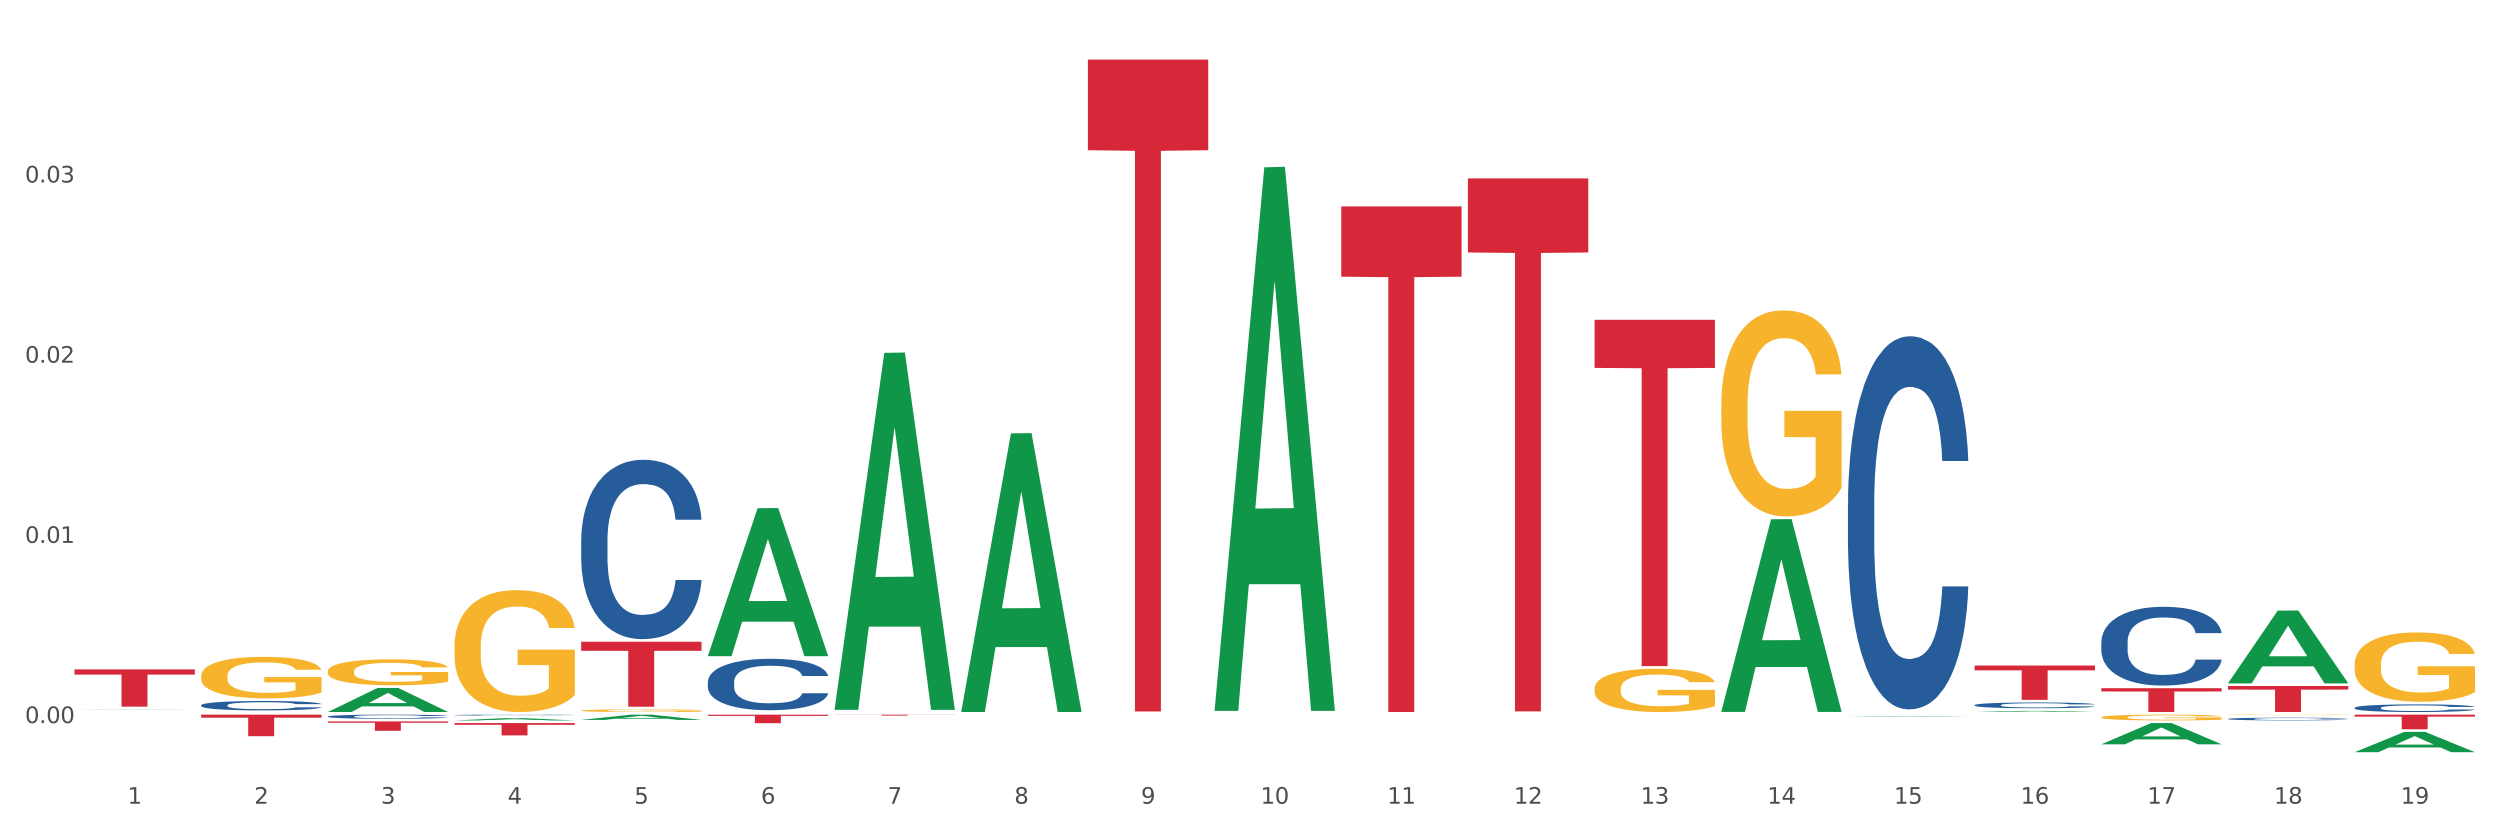 <?xml version="1.0" encoding="utf-8" standalone="no"?>
<!DOCTYPE svg PUBLIC "-//W3C//DTD SVG 1.1//EN"
  "http://www.w3.org/Graphics/SVG/1.1/DTD/svg11.dtd">
<svg xmlns:xlink="http://www.w3.org/1999/xlink" width="1080pt" height="360pt" viewBox="0 0 1080 360" xmlns="http://www.w3.org/2000/svg" version="1.1">
 <rect x="0" y="0" width="1080" height="360" fill="#333333" stroke="none"/>
 <defs>
  <style type="text/css">*{stroke-linejoin: round; stroke-linecap: butt}</style>
 </defs>
 <g id="figure_1">
  <g id="patch_1">
   <path d="M 0 360 
L 1080 360 
L 1080 0 
L 0 0 
z
" style="fill: #ffffff; stroke: #ffffff; stroke-linejoin: miter"/>
  </g>
  <g id="axes_1">
   <g id="matplotlib.axis_1">
    <g id="xtick_1">
     <g id="text_1">
      <!-- 1 -->
      <g style="fill: #4d4d4d" transform="translate(55.115 347.204) scale(0.096 -0.096)">
       <defs>
        <path id="DejaVuSans-31" d="M 794 531 
L 1825 531 
L 1825 4091 
L 703 3866 
L 703 4441 
L 1819 4666 
L 2450 4666 
L 2450 531 
L 3481 531 
L 3481 0 
L 794 0 
L 794 531 
z
" transform="scale(0.016)"/>
       </defs>
       <use xlink:href="#DejaVuSans-31"/>
      </g>
     </g>
    </g>
    <g id="xtick_2">
     <g id="text_2">
      <!-- 2 -->
      <g style="fill: #4d4d4d" transform="translate(109.839 347.204) scale(0.096 -0.096)">
       <defs>
        <path id="DejaVuSans-32" d="M 1228 531 
L 3431 531 
L 3431 0 
L 469 0 
L 469 531 
Q 828 903 1448 1529 
Q 2069 2156 2228 2338 
Q 2531 2678 2651 2914 
Q 2772 3150 2772 3378 
Q 2772 3750 2511 3984 
Q 2250 4219 1831 4219 
Q 1534 4219 1204 4116 
Q 875 4013 500 3803 
L 500 4441 
Q 881 4594 1212 4672 
Q 1544 4750 1819 4750 
Q 2544 4750 2975 4387 
Q 3406 4025 3406 3419 
Q 3406 3131 3298 2873 
Q 3191 2616 2906 2266 
Q 2828 2175 2409 1742 
Q 1991 1309 1228 531 
z
" transform="scale(0.016)"/>
       </defs>
       <use xlink:href="#DejaVuSans-32"/>
      </g>
     </g>
    </g>
    <g id="xtick_3">
     <g id="text_3">
      <!-- 3 -->
      <g style="fill: #4d4d4d" transform="translate(164.564 347.204) scale(0.096 -0.096)">
       <defs>
        <path id="DejaVuSans-33" d="M 2597 2516 
Q 3050 2419 3304 2112 
Q 3559 1806 3559 1356 
Q 3559 666 3084 287 
Q 2609 -91 1734 -91 
Q 1441 -91 1130 -33 
Q 819 25 488 141 
L 488 750 
Q 750 597 1062 519 
Q 1375 441 1716 441 
Q 2309 441 2620 675 
Q 2931 909 2931 1356 
Q 2931 1769 2642 2001 
Q 2353 2234 1838 2234 
L 1294 2234 
L 1294 2753 
L 1863 2753 
Q 2328 2753 2575 2939 
Q 2822 3125 2822 3475 
Q 2822 3834 2567 4026 
Q 2313 4219 1838 4219 
Q 1578 4219 1281 4162 
Q 984 4106 628 3988 
L 628 4550 
Q 988 4650 1302 4700 
Q 1616 4750 1894 4750 
Q 2613 4750 3031 4423 
Q 3450 4097 3450 3541 
Q 3450 3153 3228 2886 
Q 3006 2619 2597 2516 
z
" transform="scale(0.016)"/>
       </defs>
       <use xlink:href="#DejaVuSans-33"/>
      </g>
     </g>
    </g>
    <g id="xtick_4">
     <g id="text_4">
      <!-- 4 -->
      <g style="fill: #4d4d4d" transform="translate(219.288 347.204) scale(0.096 -0.096)">
       <defs>
        <path id="DejaVuSans-34" d="M 2419 4116 
L 825 1625 
L 2419 1625 
L 2419 4116 
z
M 2253 4666 
L 3047 4666 
L 3047 1625 
L 3713 1625 
L 3713 1100 
L 3047 1100 
L 3047 0 
L 2419 0 
L 2419 1100 
L 313 1100 
L 313 1709 
L 2253 4666 
z
" transform="scale(0.016)"/>
       </defs>
       <use xlink:href="#DejaVuSans-34"/>
      </g>
     </g>
    </g>
    <g id="xtick_5">
     <g id="text_5">
      <!-- 5 -->
      <g style="fill: #4d4d4d" transform="translate(274.012 347.204) scale(0.096 -0.096)">
       <defs>
        <path id="DejaVuSans-35" d="M 691 4666 
L 3169 4666 
L 3169 4134 
L 1269 4134 
L 1269 2991 
Q 1406 3038 1543 3061 
Q 1681 3084 1819 3084 
Q 2600 3084 3056 2656 
Q 3513 2228 3513 1497 
Q 3513 744 3044 326 
Q 2575 -91 1722 -91 
Q 1428 -91 1123 -41 
Q 819 9 494 109 
L 494 744 
Q 775 591 1075 516 
Q 1375 441 1709 441 
Q 2250 441 2565 725 
Q 2881 1009 2881 1497 
Q 2881 1984 2565 2268 
Q 2250 2553 1709 2553 
Q 1456 2553 1204 2497 
Q 953 2441 691 2322 
L 691 4666 
z
" transform="scale(0.016)"/>
       </defs>
       <use xlink:href="#DejaVuSans-35"/>
      </g>
     </g>
    </g>
    <g id="xtick_6">
     <g id="text_6">
      <!-- 6 -->
      <g style="fill: #4d4d4d" transform="translate(328.736 347.204) scale(0.096 -0.096)">
       <defs>
        <path id="DejaVuSans-36" d="M 2113 2584 
Q 1688 2584 1439 2293 
Q 1191 2003 1191 1497 
Q 1191 994 1439 701 
Q 1688 409 2113 409 
Q 2538 409 2786 701 
Q 3034 994 3034 1497 
Q 3034 2003 2786 2293 
Q 2538 2584 2113 2584 
z
M 3366 4563 
L 3366 3988 
Q 3128 4100 2886 4159 
Q 2644 4219 2406 4219 
Q 1781 4219 1451 3797 
Q 1122 3375 1075 2522 
Q 1259 2794 1537 2939 
Q 1816 3084 2150 3084 
Q 2853 3084 3261 2657 
Q 3669 2231 3669 1497 
Q 3669 778 3244 343 
Q 2819 -91 2113 -91 
Q 1303 -91 875 529 
Q 447 1150 447 2328 
Q 447 3434 972 4092 
Q 1497 4750 2381 4750 
Q 2619 4750 2861 4703 
Q 3103 4656 3366 4563 
z
" transform="scale(0.016)"/>
       </defs>
       <use xlink:href="#DejaVuSans-36"/>
      </g>
     </g>
    </g>
    <g id="xtick_7">
     <g id="text_7">
      <!-- 7 -->
      <g style="fill: #4d4d4d" transform="translate(383.461 347.204) scale(0.096 -0.096)">
       <defs>
        <path id="DejaVuSans-37" d="M 525 4666 
L 3525 4666 
L 3525 4397 
L 1831 0 
L 1172 0 
L 2766 4134 
L 525 4134 
L 525 4666 
z
" transform="scale(0.016)"/>
       </defs>
       <use xlink:href="#DejaVuSans-37"/>
      </g>
     </g>
    </g>
    <g id="xtick_8">
     <g id="text_8">
      <!-- 8 -->
      <g style="fill: #4d4d4d" transform="translate(438.185 347.204) scale(0.096 -0.096)">
       <defs>
        <path id="DejaVuSans-38" d="M 2034 2216 
Q 1584 2216 1326 1975 
Q 1069 1734 1069 1313 
Q 1069 891 1326 650 
Q 1584 409 2034 409 
Q 2484 409 2743 651 
Q 3003 894 3003 1313 
Q 3003 1734 2745 1975 
Q 2488 2216 2034 2216 
z
M 1403 2484 
Q 997 2584 770 2862 
Q 544 3141 544 3541 
Q 544 4100 942 4425 
Q 1341 4750 2034 4750 
Q 2731 4750 3128 4425 
Q 3525 4100 3525 3541 
Q 3525 3141 3298 2862 
Q 3072 2584 2669 2484 
Q 3125 2378 3379 2068 
Q 3634 1759 3634 1313 
Q 3634 634 3220 271 
Q 2806 -91 2034 -91 
Q 1263 -91 848 271 
Q 434 634 434 1313 
Q 434 1759 690 2068 
Q 947 2378 1403 2484 
z
M 1172 3481 
Q 1172 3119 1398 2916 
Q 1625 2713 2034 2713 
Q 2441 2713 2670 2916 
Q 2900 3119 2900 3481 
Q 2900 3844 2670 4047 
Q 2441 4250 2034 4250 
Q 1625 4250 1398 4047 
Q 1172 3844 1172 3481 
z
" transform="scale(0.016)"/>
       </defs>
       <use xlink:href="#DejaVuSans-38"/>
      </g>
     </g>
    </g>
    <g id="xtick_9">
     <g id="text_9">
      <!-- 9 -->
      <g style="fill: #4d4d4d" transform="translate(492.909 347.204) scale(0.096 -0.096)">
       <defs>
        <path id="DejaVuSans-39" d="M 703 97 
L 703 672 
Q 941 559 1184 500 
Q 1428 441 1663 441 
Q 2288 441 2617 861 
Q 2947 1281 2994 2138 
Q 2813 1869 2534 1725 
Q 2256 1581 1919 1581 
Q 1219 1581 811 2004 
Q 403 2428 403 3163 
Q 403 3881 828 4315 
Q 1253 4750 1959 4750 
Q 2769 4750 3195 4129 
Q 3622 3509 3622 2328 
Q 3622 1225 3098 567 
Q 2575 -91 1691 -91 
Q 1453 -91 1209 -44 
Q 966 3 703 97 
z
M 1959 2075 
Q 2384 2075 2632 2365 
Q 2881 2656 2881 3163 
Q 2881 3666 2632 3958 
Q 2384 4250 1959 4250 
Q 1534 4250 1286 3958 
Q 1038 3666 1038 3163 
Q 1038 2656 1286 2365 
Q 1534 2075 1959 2075 
z
" transform="scale(0.016)"/>
       </defs>
       <use xlink:href="#DejaVuSans-39"/>
      </g>
     </g>
    </g>
    <g id="xtick_10">
     <g id="text_10">
      <!-- 10 -->
      <g style="fill: #4d4d4d" transform="translate(544.58 347.204) scale(0.096 -0.096)">
       <defs>
        <path id="DejaVuSans-30" d="M 2034 4250 
Q 1547 4250 1301 3770 
Q 1056 3291 1056 2328 
Q 1056 1369 1301 889 
Q 1547 409 2034 409 
Q 2525 409 2770 889 
Q 3016 1369 3016 2328 
Q 3016 3291 2770 3770 
Q 2525 4250 2034 4250 
z
M 2034 4750 
Q 2819 4750 3233 4129 
Q 3647 3509 3647 2328 
Q 3647 1150 3233 529 
Q 2819 -91 2034 -91 
Q 1250 -91 836 529 
Q 422 1150 422 2328 
Q 422 3509 836 4129 
Q 1250 4750 2034 4750 
z
" transform="scale(0.016)"/>
       </defs>
       <use xlink:href="#DejaVuSans-31"/>
       <use xlink:href="#DejaVuSans-30" transform="translate(63.623 0)"/>
      </g>
     </g>
    </g>
    <g id="xtick_11">
     <g id="text_11">
      <!-- 11 -->
      <g style="fill: #4d4d4d" transform="translate(599.304 347.204) scale(0.096 -0.096)">
       <use xlink:href="#DejaVuSans-31"/>
       <use xlink:href="#DejaVuSans-31" transform="translate(63.623 0)"/>
      </g>
     </g>
    </g>
    <g id="xtick_12">
     <g id="text_12">
      <!-- 12 -->
      <g style="fill: #4d4d4d" transform="translate(654.028 347.204) scale(0.096 -0.096)">
       <use xlink:href="#DejaVuSans-31"/>
       <use xlink:href="#DejaVuSans-32" transform="translate(63.623 0)"/>
      </g>
     </g>
    </g>
    <g id="xtick_13">
     <g id="text_13">
      <!-- 13 -->
      <g style="fill: #4d4d4d" transform="translate(708.752 347.204) scale(0.096 -0.096)">
       <use xlink:href="#DejaVuSans-31"/>
       <use xlink:href="#DejaVuSans-33" transform="translate(63.623 0)"/>
      </g>
     </g>
    </g>
    <g id="xtick_14">
     <g id="text_14">
      <!-- 14 -->
      <g style="fill: #4d4d4d" transform="translate(763.477 347.204) scale(0.096 -0.096)">
       <use xlink:href="#DejaVuSans-31"/>
       <use xlink:href="#DejaVuSans-34" transform="translate(63.623 0)"/>
      </g>
     </g>
    </g>
    <g id="xtick_15">
     <g id="text_15">
      <!-- 15 -->
      <g style="fill: #4d4d4d" transform="translate(818.201 347.204) scale(0.096 -0.096)">
       <use xlink:href="#DejaVuSans-31"/>
       <use xlink:href="#DejaVuSans-35" transform="translate(63.623 0)"/>
      </g>
     </g>
    </g>
    <g id="xtick_16">
     <g id="text_16">
      <!-- 16 -->
      <g style="fill: #4d4d4d" transform="translate(872.925 347.204) scale(0.096 -0.096)">
       <use xlink:href="#DejaVuSans-31"/>
       <use xlink:href="#DejaVuSans-36" transform="translate(63.623 0)"/>
      </g>
     </g>
    </g>
    <g id="xtick_17">
     <g id="text_17">
      <!-- 17 -->
      <g style="fill: #4d4d4d" transform="translate(927.649 347.204) scale(0.096 -0.096)">
       <use xlink:href="#DejaVuSans-31"/>
       <use xlink:href="#DejaVuSans-37" transform="translate(63.623 0)"/>
      </g>
     </g>
    </g>
    <g id="xtick_18">
     <g id="text_18">
      <!-- 18 -->
      <g style="fill: #4d4d4d" transform="translate(982.374 347.204) scale(0.096 -0.096)">
       <use xlink:href="#DejaVuSans-31"/>
       <use xlink:href="#DejaVuSans-38" transform="translate(63.623 0)"/>
      </g>
     </g>
    </g>
    <g id="xtick_19">
     <g id="text_19">
      <!-- 19 -->
      <g style="fill: #4d4d4d" transform="translate(1037.098 347.204) scale(0.096 -0.096)">
       <use xlink:href="#DejaVuSans-31"/>
       <use xlink:href="#DejaVuSans-39" transform="translate(63.623 0)"/>
      </g>
     </g>
    </g>
    <g id="xtick_20"/>
    <g id="xtick_21"/>
    <g id="xtick_22"/>
    <g id="xtick_23"/>
    <g id="xtick_24"/>
    <g id="xtick_25"/>
    <g id="xtick_26"/>
    <g id="xtick_27"/>
    <g id="xtick_28"/>
    <g id="xtick_29"/>
    <g id="xtick_30"/>
    <g id="xtick_31"/>
    <g id="xtick_32"/>
    <g id="xtick_33"/>
    <g id="xtick_34"/>
    <g id="xtick_35"/>
    <g id="xtick_36"/>
    <g id="xtick_37"/>
   </g>
   <g id="matplotlib.axis_2">
    <g id="ytick_1">
     <g id="text_20">
      <!-- 0.00 -->
      <g style="fill: #4d4d4d" transform="translate(10.8 312.374) scale(0.096 -0.096)">
       <defs>
        <path id="DejaVuSans-2e" d="M 684 794 
L 1344 794 
L 1344 0 
L 684 0 
L 684 794 
z
" transform="scale(0.016)"/>
       </defs>
       <use xlink:href="#DejaVuSans-30"/>
       <use xlink:href="#DejaVuSans-2e" transform="translate(63.623 0)"/>
       <use xlink:href="#DejaVuSans-30" transform="translate(95.41 0)"/>
       <use xlink:href="#DejaVuSans-30" transform="translate(159.033 0)"/>
      </g>
     </g>
    </g>
    <g id="ytick_2">
     <g id="text_21">
      <!-- 0.01 -->
      <g style="fill: #4d4d4d" transform="translate(10.8 234.529) scale(0.096 -0.096)">
       <use xlink:href="#DejaVuSans-30"/>
       <use xlink:href="#DejaVuSans-2e" transform="translate(63.623 0)"/>
       <use xlink:href="#DejaVuSans-30" transform="translate(95.41 0)"/>
       <use xlink:href="#DejaVuSans-31" transform="translate(159.033 0)"/>
      </g>
     </g>
    </g>
    <g id="ytick_3">
     <g id="text_22">
      <!-- 0.02 -->
      <g style="fill: #4d4d4d" transform="translate(10.8 156.685) scale(0.096 -0.096)">
       <use xlink:href="#DejaVuSans-30"/>
       <use xlink:href="#DejaVuSans-2e" transform="translate(63.623 0)"/>
       <use xlink:href="#DejaVuSans-30" transform="translate(95.41 0)"/>
       <use xlink:href="#DejaVuSans-32" transform="translate(159.033 0)"/>
      </g>
     </g>
    </g>
    <g id="ytick_4">
     <g id="text_23">
      <!-- 0.03 -->
      <g style="fill: #4d4d4d" transform="translate(10.8 78.84) scale(0.096 -0.096)">
       <use xlink:href="#DejaVuSans-30"/>
       <use xlink:href="#DejaVuSans-2e" transform="translate(63.623 0)"/>
       <use xlink:href="#DejaVuSans-30" transform="translate(95.41 0)"/>
       <use xlink:href="#DejaVuSans-33" transform="translate(159.033 0)"/>
      </g>
     </g>
    </g>
    <g id="ytick_5"/>
    <g id="ytick_6"/>
    <g id="ytick_7"/>
    <g id="ytick_8"/>
   </g>
   <g id="PolyCollection_1">
    <path d="M 32.175 306.525 
L 32.229 306.525 
L 53.667 306.41 
L 62.564 306.41 
L 84.163 306.525 
L 73.873 306.525 
L 69.21 306.498 
L 47.075 306.498 
L 46.914 306.499 
L 42.412 306.525 
L 32.175 306.525 
L 32.175 306.525 
L 49.862 306.482 
L 66.423 306.482 
L 58.223 306.435 
L 58.115 306.434 
L 58.008 306.435 
L 49.808 306.482 
L 49.862 306.482 
L 32.175 306.525 
z
" clip-path="url(#pa79a9d9415)" style="fill: #109648"/>
    <path d="M 141.624 307.575 
L 141.677 307.565 
L 163.116 297.187 
L 172.012 297.178 
L 193.612 307.595 
L 183.321 307.595 
L 178.658 305.169 
L 156.523 305.169 
L 156.362 305.208 
L 151.86 307.595 
L 141.624 307.595 
L 141.624 307.575 
L 159.31 303.721 
L 175.871 303.712 
L 167.671 299.398 
L 167.564 299.378 
L 167.457 299.408 
L 159.257 303.712 
L 159.31 303.721 
L 141.624 307.575 
z
" clip-path="url(#pa79a9d9415)" style="fill: #109648"/>
    <path d="M 196.348 279.271 
L 196.409 279.223 
L 196.409 277.492 
L 196.532 276.001 
L 197.146 272.395 
L 198.066 269.413 
L 198.742 267.826 
L 199.417 266.528 
L 200.215 265.23 
L 201.197 263.883 
L 202.977 261.912 
L 204.082 260.902 
L 205.432 259.844 
L 207.887 258.305 
L 209.667 257.439 
L 211.508 256.718 
L 214.516 255.852 
L 216.48 255.468 
L 218.567 255.179 
L 221.084 254.987 
L 222.986 254.939 
L 227.16 255.083 
L 230.72 255.516 
L 232.439 255.852 
L 234.648 256.43 
L 235.815 256.814 
L 237.717 257.584 
L 239.681 258.593 
L 241.032 259.459 
L 243.057 261.094 
L 244.592 262.729 
L 246.003 264.749 
L 246.74 266.143 
L 247.292 267.442 
L 247.783 268.932 
L 248.275 271.289 
L 237.226 271.289 
L 236.797 269.606 
L 236.121 268.019 
L 235.139 266.48 
L 234.28 265.518 
L 232.807 264.316 
L 231.457 263.547 
L 230.045 262.969 
L 228.326 262.489 
L 226.976 262.248 
L 225.073 262.056 
L 221.329 262.104 
L 218.813 262.489 
L 217.094 262.969 
L 215.989 263.402 
L 215.007 263.883 
L 213.902 264.556 
L 212.613 265.566 
L 211.693 266.48 
L 210.772 267.634 
L 210.035 268.788 
L 209.36 270.135 
L 208.808 271.577 
L 208.378 273.068 
L 208.01 274.895 
L 207.703 277.925 
L 207.703 284.513 
L 207.826 286.003 
L 208.133 287.975 
L 208.501 289.466 
L 209.115 291.245 
L 209.667 292.447 
L 210.711 294.178 
L 211.877 295.621 
L 212.797 296.535 
L 213.718 297.304 
L 215.314 298.362 
L 217.094 299.228 
L 218.628 299.756 
L 220.715 300.237 
L 222.127 300.43 
L 223.355 300.526 
L 226.362 300.526 
L 228.51 300.382 
L 230.904 300.045 
L 232.746 299.612 
L 234.28 299.083 
L 235.999 298.218 
L 237.104 297.4 
L 237.104 287.35 
L 223.6 287.302 
L 223.6 280.618 
L 248.336 280.618 
L 248.336 300.237 
L 247.292 301.247 
L 246.126 302.161 
L 244.899 302.978 
L 243.057 303.988 
L 240.848 304.95 
L 238.884 305.623 
L 236.797 306.2 
L 234.341 306.729 
L 231.15 307.21 
L 229.186 307.402 
L 226.73 307.547 
L 223.846 307.595 
L 221.329 307.499 
L 218.874 307.258 
L 216.296 306.825 
L 213.779 306.2 
L 211.877 305.575 
L 209.974 304.806 
L 207.948 303.796 
L 206.353 302.834 
L 205.125 301.969 
L 203.775 300.863 
L 202.302 299.42 
L 201.197 298.122 
L 200.215 296.775 
L 199.171 295.044 
L 198.435 293.553 
L 197.698 291.678 
L 197.269 290.283 
L 196.777 288.119 
L 196.409 285.09 
L 196.348 279.271 
z
" clip-path="url(#pa79a9d9415)" style="fill: #f7b32b"/>
    <path d="M 251.072 306.982 
L 251.133 306.981 
L 251.133 306.943 
L 251.256 306.911 
L 251.87 306.833 
L 252.791 306.769 
L 253.466 306.734 
L 254.141 306.706 
L 254.939 306.678 
L 255.921 306.649 
L 257.701 306.606 
L 258.806 306.584 
L 260.156 306.562 
L 262.611 306.528 
L 264.391 306.509 
L 266.233 306.494 
L 269.24 306.475 
L 271.204 306.467 
L 273.291 306.461 
L 275.808 306.456 
L 277.711 306.455 
L 281.884 306.458 
L 285.444 306.468 
L 287.163 306.475 
L 289.373 306.488 
L 290.539 306.496 
L 292.442 306.513 
L 294.406 306.534 
L 295.756 306.553 
L 297.782 306.589 
L 299.316 306.624 
L 300.728 306.668 
L 301.464 306.698 
L 302.017 306.726 
L 302.508 306.758 
L 302.999 306.809 
L 291.951 306.809 
L 291.521 306.773 
L 290.846 306.738 
L 289.864 306.705 
L 289.004 306.684 
L 287.531 306.658 
L 286.181 306.642 
L 284.769 306.629 
L 283.051 306.619 
L 281.7 306.614 
L 279.797 306.609 
L 276.053 306.61 
L 273.537 306.619 
L 271.818 306.629 
L 270.713 306.639 
L 269.731 306.649 
L 268.627 306.663 
L 267.338 306.685 
L 266.417 306.705 
L 265.496 306.73 
L 264.76 306.755 
L 264.084 306.784 
L 263.532 306.815 
L 263.102 306.848 
L 262.734 306.887 
L 262.427 306.953 
L 262.427 307.095 
L 262.55 307.128 
L 262.857 307.17 
L 263.225 307.202 
L 263.839 307.241 
L 264.391 307.267 
L 265.435 307.304 
L 266.601 307.336 
L 267.522 307.355 
L 268.442 307.372 
L 270.038 307.395 
L 271.818 307.414 
L 273.353 307.425 
L 275.44 307.436 
L 276.851 307.44 
L 278.079 307.442 
L 281.086 307.442 
L 283.235 307.439 
L 285.629 307.431 
L 287.47 307.422 
L 289.004 307.411 
L 290.723 307.392 
L 291.828 307.374 
L 291.828 307.157 
L 278.324 307.156 
L 278.324 307.011 
L 303.06 307.011 
L 303.06 307.436 
L 302.017 307.457 
L 300.851 307.477 
L 299.623 307.495 
L 297.782 307.517 
L 295.572 307.538 
L 293.608 307.552 
L 291.521 307.565 
L 289.066 307.576 
L 285.874 307.586 
L 283.91 307.591 
L 281.455 307.594 
L 278.57 307.595 
L 276.053 307.593 
L 273.598 307.587 
L 271.02 307.578 
L 268.504 307.565 
L 266.601 307.551 
L 264.698 307.534 
L 262.673 307.513 
L 261.077 307.492 
L 259.849 307.473 
L 258.499 307.449 
L 257.026 307.418 
L 255.921 307.39 
L 254.939 307.361 
L 253.896 307.323 
L 253.159 307.291 
L 252.422 307.25 
L 251.993 307.22 
L 251.502 307.173 
L 251.133 307.108 
L 251.072 306.982 
z
" clip-path="url(#pa79a9d9415)" style="fill: #f7b32b"/>
    <path d="M 688.866 297.539 
L 688.928 297.522 
L 688.928 296.907 
L 689.05 296.378 
L 689.664 295.098 
L 690.585 294.039 
L 691.26 293.476 
L 691.935 293.015 
L 692.733 292.554 
L 693.715 292.076 
L 695.495 291.376 
L 696.6 291.018 
L 697.95 290.642 
L 700.406 290.096 
L 702.186 289.788 
L 704.027 289.532 
L 707.034 289.225 
L 708.999 289.088 
L 711.086 288.986 
L 713.602 288.918 
L 715.505 288.901 
L 719.679 288.952 
L 723.239 289.105 
L 724.957 289.225 
L 727.167 289.43 
L 728.333 289.566 
L 730.236 289.84 
L 732.2 290.198 
L 733.55 290.505 
L 735.576 291.086 
L 737.11 291.666 
L 738.522 292.383 
L 739.258 292.878 
L 739.811 293.339 
L 740.302 293.869 
L 740.793 294.705 
L 729.745 294.705 
L 729.315 294.108 
L 728.64 293.544 
L 727.658 292.998 
L 726.799 292.656 
L 725.325 292.23 
L 723.975 291.956 
L 722.563 291.752 
L 720.845 291.581 
L 719.494 291.496 
L 717.592 291.427 
L 713.848 291.444 
L 711.331 291.581 
L 709.612 291.752 
L 708.508 291.905 
L 707.526 292.076 
L 706.421 292.315 
L 705.132 292.674 
L 704.211 292.998 
L 703.29 293.408 
L 702.554 293.817 
L 701.879 294.295 
L 701.326 294.808 
L 700.897 295.337 
L 700.528 295.986 
L 700.221 297.061 
L 700.221 299.4 
L 700.344 299.929 
L 700.651 300.629 
L 701.019 301.158 
L 701.633 301.79 
L 702.186 302.217 
L 703.229 302.832 
L 704.395 303.344 
L 705.316 303.668 
L 706.237 303.941 
L 707.832 304.317 
L 709.612 304.624 
L 711.147 304.812 
L 713.234 304.983 
L 714.645 305.051 
L 715.873 305.085 
L 718.881 305.085 
L 721.029 305.034 
L 723.423 304.914 
L 725.264 304.761 
L 726.799 304.573 
L 728.517 304.266 
L 729.622 303.975 
L 729.622 300.407 
L 716.119 300.39 
L 716.119 298.017 
L 740.854 298.017 
L 740.854 304.983 
L 739.811 305.341 
L 738.645 305.666 
L 737.417 305.956 
L 735.576 306.314 
L 733.366 306.656 
L 731.402 306.895 
L 729.315 307.1 
L 726.86 307.287 
L 723.668 307.458 
L 721.704 307.526 
L 719.249 307.578 
L 716.364 307.595 
L 713.848 307.561 
L 711.392 307.475 
L 708.814 307.322 
L 706.298 307.1 
L 704.395 306.878 
L 702.492 306.605 
L 700.467 306.246 
L 698.871 305.905 
L 697.643 305.597 
L 696.293 305.205 
L 694.82 304.692 
L 693.715 304.232 
L 692.733 303.753 
L 691.69 303.139 
L 690.953 302.61 
L 690.217 301.944 
L 689.787 301.449 
L 689.296 300.68 
L 688.928 299.605 
L 688.866 297.539 
z
" clip-path="url(#pa79a9d9415)" style="fill: #f7b32b"/>
    <path d="M 86.899 292.047 
L 86.961 292.031 
L 86.961 291.441 
L 87.083 290.934 
L 87.697 289.705 
L 88.618 288.689 
L 89.293 288.149 
L 89.968 287.707 
L 90.766 287.264 
L 91.748 286.806 
L 93.528 286.134 
L 94.633 285.79 
L 95.983 285.43 
L 98.439 284.906 
L 100.219 284.611 
L 102.06 284.365 
L 105.067 284.07 
L 107.032 283.939 
L 109.118 283.841 
L 111.635 283.775 
L 113.538 283.759 
L 117.712 283.808 
L 121.272 283.956 
L 122.99 284.07 
L 125.2 284.267 
L 126.366 284.398 
L 128.269 284.66 
L 130.233 285.004 
L 131.583 285.299 
L 133.609 285.856 
L 135.143 286.413 
L 136.555 287.101 
L 137.291 287.576 
L 137.844 288.018 
L 138.335 288.526 
L 138.826 289.328 
L 127.778 289.328 
L 127.348 288.755 
L 126.673 288.214 
L 125.691 287.69 
L 124.832 287.363 
L 123.358 286.953 
L 122.008 286.691 
L 120.596 286.494 
L 118.878 286.331 
L 117.527 286.249 
L 115.625 286.183 
L 111.881 286.2 
L 109.364 286.331 
L 107.645 286.494 
L 106.541 286.642 
L 105.559 286.806 
L 104.454 287.035 
L 103.165 287.379 
L 102.244 287.69 
L 101.323 288.083 
L 100.587 288.477 
L 99.912 288.935 
L 99.359 289.427 
L 98.93 289.934 
L 98.561 290.557 
L 98.254 291.589 
L 98.254 293.833 
L 98.377 294.341 
L 98.684 295.012 
L 99.052 295.52 
L 99.666 296.126 
L 100.219 296.536 
L 101.262 297.125 
L 102.428 297.617 
L 103.349 297.928 
L 104.27 298.19 
L 105.865 298.55 
L 107.645 298.845 
L 109.18 299.025 
L 111.267 299.189 
L 112.678 299.255 
L 113.906 299.288 
L 116.914 299.288 
L 119.062 299.238 
L 121.456 299.124 
L 123.297 298.976 
L 124.832 298.796 
L 126.55 298.501 
L 127.655 298.223 
L 127.655 294.799 
L 114.152 294.783 
L 114.152 292.506 
L 138.887 292.506 
L 138.887 299.189 
L 137.844 299.533 
L 136.678 299.844 
L 135.45 300.123 
L 133.609 300.467 
L 131.399 300.795 
L 129.435 301.024 
L 127.348 301.22 
L 124.893 301.401 
L 121.701 301.564 
L 119.737 301.63 
L 117.282 301.679 
L 114.397 301.695 
L 111.881 301.663 
L 109.425 301.581 
L 106.847 301.433 
L 104.331 301.22 
L 102.428 301.007 
L 100.525 300.745 
L 98.5 300.401 
L 96.904 300.074 
L 95.676 299.779 
L 94.326 299.402 
L 92.853 298.911 
L 91.748 298.469 
L 90.766 298.01 
L 89.723 297.42 
L 88.986 296.912 
L 88.25 296.274 
L 87.82 295.799 
L 87.329 295.061 
L 86.961 294.029 
L 86.899 292.047 
z
" clip-path="url(#pa79a9d9415)" style="fill: #f7b32b"/>
    <path d="M 415.245 307.368 
L 415.299 307.255 
L 436.737 187.209 
L 445.634 187.096 
L 467.233 307.595 
L 456.943 307.595 
L 452.28 279.535 
L 430.145 279.535 
L 429.984 279.988 
L 425.482 307.595 
L 415.245 307.595 
L 415.245 307.368 
L 432.932 262.79 
L 449.493 262.676 
L 441.293 212.78 
L 441.185 212.553 
L 441.078 212.893 
L 432.878 262.676 
L 432.932 262.79 
L 415.245 307.368 
z
" clip-path="url(#pa79a9d9415)" style="fill: #109648"/>
    <path d="M 524.693 306.666 
L 524.747 306.445 
L 546.185 72.278 
L 555.082 72.057 
L 576.682 307.107 
L 566.391 307.107 
L 561.728 252.373 
L 539.593 252.373 
L 539.432 253.256 
L 534.93 307.107 
L 524.693 307.107 
L 524.693 306.666 
L 542.38 219.708 
L 558.941 219.488 
L 550.741 122.157 
L 550.634 121.716 
L 550.527 122.378 
L 542.327 219.488 
L 542.38 219.708 
L 524.693 306.666 
z
" clip-path="url(#pa79a9d9415)" style="fill: #109648"/>
    <path d="M 305.796 283.354 
L 305.85 283.294 
L 327.288 219.532 
L 336.185 219.472 
L 357.784 283.474 
L 347.494 283.474 
L 342.831 268.571 
L 320.696 268.571 
L 320.535 268.811 
L 316.033 283.474 
L 305.796 283.474 
L 305.796 283.354 
L 323.483 259.676 
L 340.044 259.616 
L 331.844 233.114 
L 331.737 232.994 
L 331.63 233.174 
L 323.429 259.616 
L 323.483 259.676 
L 305.796 283.354 
z
" clip-path="url(#pa79a9d9415)" style="fill: #109648"/>
    <path d="M 141.624 290.024 
L 141.685 290.014 
L 141.685 289.646 
L 141.808 289.329 
L 142.421 288.562 
L 143.342 287.928 
L 144.017 287.591 
L 144.693 287.315 
L 145.49 287.039 
L 146.472 286.753 
L 148.252 286.334 
L 149.357 286.119 
L 150.708 285.894 
L 153.163 285.567 
L 154.943 285.383 
L 156.784 285.23 
L 159.792 285.045 
L 161.756 284.964 
L 163.843 284.902 
L 166.359 284.861 
L 168.262 284.851 
L 172.436 284.882 
L 175.996 284.974 
L 177.714 285.045 
L 179.924 285.168 
L 181.09 285.25 
L 182.993 285.414 
L 184.957 285.628 
L 186.308 285.812 
L 188.333 286.16 
L 189.867 286.507 
L 191.279 286.937 
L 192.016 287.233 
L 192.568 287.509 
L 193.059 287.826 
L 193.55 288.327 
L 182.502 288.327 
L 182.072 287.969 
L 181.397 287.632 
L 180.415 287.305 
L 179.556 287.1 
L 178.083 286.845 
L 176.732 286.681 
L 175.321 286.559 
L 173.602 286.456 
L 172.252 286.405 
L 170.349 286.364 
L 166.605 286.375 
L 164.088 286.456 
L 162.37 286.559 
L 161.265 286.651 
L 160.283 286.753 
L 159.178 286.896 
L 157.889 287.111 
L 156.968 287.305 
L 156.048 287.55 
L 155.311 287.796 
L 154.636 288.082 
L 154.083 288.388 
L 153.654 288.705 
L 153.286 289.094 
L 152.979 289.738 
L 152.979 291.139 
L 153.101 291.455 
L 153.408 291.875 
L 153.777 292.192 
L 154.39 292.57 
L 154.943 292.825 
L 155.986 293.193 
L 157.152 293.5 
L 158.073 293.694 
L 158.994 293.858 
L 160.59 294.083 
L 162.37 294.267 
L 163.904 294.379 
L 165.991 294.482 
L 167.403 294.522 
L 168.63 294.543 
L 171.638 294.543 
L 173.786 294.512 
L 176.18 294.441 
L 178.021 294.349 
L 179.556 294.236 
L 181.274 294.052 
L 182.379 293.878 
L 182.379 291.742 
L 168.876 291.731 
L 168.876 290.31 
L 193.612 290.31 
L 193.612 294.482 
L 192.568 294.696 
L 191.402 294.89 
L 190.174 295.064 
L 188.333 295.279 
L 186.123 295.483 
L 184.159 295.627 
L 182.072 295.749 
L 179.617 295.862 
L 176.425 295.964 
L 174.461 296.005 
L 172.006 296.035 
L 169.121 296.046 
L 166.605 296.025 
L 164.15 295.974 
L 161.572 295.882 
L 159.055 295.749 
L 157.152 295.616 
L 155.25 295.453 
L 153.224 295.238 
L 151.628 295.034 
L 150.401 294.85 
L 149.05 294.614 
L 147.577 294.308 
L 146.472 294.032 
L 145.49 293.745 
L 144.447 293.377 
L 143.71 293.06 
L 142.974 292.662 
L 142.544 292.365 
L 142.053 291.905 
L 141.685 291.261 
L 141.624 290.024 
z
" clip-path="url(#pa79a9d9415)" style="fill: #f7b32b"/>
    <path d="M 251.072 310.997 
L 251.126 310.994 
L 272.564 308.729 
L 281.461 308.727 
L 303.06 311.001 
L 292.77 311.001 
L 288.107 310.471 
L 265.972 310.471 
L 265.811 310.48 
L 261.309 311.001 
L 251.072 311.001 
L 251.072 310.997 
L 268.759 310.155 
L 285.32 310.153 
L 277.12 309.211 
L 277.013 309.207 
L 276.905 309.214 
L 268.705 310.153 
L 268.759 310.155 
L 251.072 310.997 
z
" clip-path="url(#pa79a9d9415)" style="fill: #109648"/>
    <path d="M 196.348 311.239 
L 196.401 311.238 
L 217.84 310.247 
L 226.737 310.247 
L 248.336 311.24 
L 238.045 311.24 
L 233.383 311.009 
L 211.247 311.009 
L 211.087 311.013 
L 206.585 311.24 
L 196.348 311.24 
L 196.348 311.239 
L 214.034 310.871 
L 230.596 310.87 
L 222.395 310.458 
L 222.288 310.456 
L 222.181 310.459 
L 213.981 310.87 
L 214.034 310.871 
L 196.348 311.239 
z
" clip-path="url(#pa79a9d9415)" style="fill: #109648"/>
    <path d="M 360.521 306.364 
L 360.574 306.219 
L 382.013 152.431 
L 390.91 152.286 
L 412.509 306.654 
L 402.218 306.654 
L 397.555 270.707 
L 375.42 270.707 
L 375.26 271.287 
L 370.757 306.654 
L 360.521 306.654 
L 360.521 306.364 
L 378.207 249.255 
L 394.768 249.11 
L 386.568 185.189 
L 386.461 184.899 
L 386.354 185.334 
L 378.154 249.11 
L 378.207 249.255 
L 360.521 306.364 
z
" clip-path="url(#pa79a9d9415)" style="fill: #109648"/>
    <path d="M 469.969 25.759 
L 521.957 25.759 
L 521.957 64.891 
L 501.507 65.155 
L 501.507 307.346 
L 490.296 307.346 
L 490.296 65.155 
L 469.969 64.891 
L 469.969 26.024 
L 469.969 25.759 
z
" clip-path="url(#pa79a9d9415)" style="fill: #d62839"/>
    <path d="M 634.142 77.058 
L 686.13 77.058 
L 686.13 109.059 
L 665.68 109.275 
L 665.68 307.335 
L 654.469 307.335 
L 654.469 109.275 
L 634.142 109.059 
L 634.142 77.274 
L 634.142 77.058 
z
" clip-path="url(#pa79a9d9415)" style="fill: #d62839"/>
    <path d="M 579.418 89.178 
L 631.406 89.178 
L 631.406 119.53 
L 610.956 119.735 
L 610.956 307.595 
L 599.745 307.595 
L 599.745 119.735 
L 579.418 119.53 
L 579.418 89.383 
L 579.418 89.178 
z
" clip-path="url(#pa79a9d9415)" style="fill: #d62839"/>
    <path d="M 32.175 289.187 
L 84.163 289.187 
L 84.163 291.423 
L 63.713 291.438 
L 63.713 305.278 
L 52.502 305.278 
L 52.502 291.438 
L 32.175 291.423 
L 32.175 289.202 
L 32.175 289.187 
z
" clip-path="url(#pa79a9d9415)" style="fill: #d62839"/>
    <path d="M 86.899 308.727 
L 138.887 308.727 
L 138.887 310.019 
L 118.437 310.028 
L 118.437 318.027 
L 107.226 318.027 
L 107.226 310.028 
L 86.899 310.019 
L 86.899 308.735 
L 86.899 308.727 
z
" clip-path="url(#pa79a9d9415)" style="fill: #d62839"/>
    <path d="M 196.348 312.372 
L 248.336 312.372 
L 248.336 313.113 
L 227.886 313.118 
L 227.886 317.7 
L 216.675 317.7 
L 216.675 313.118 
L 196.348 313.113 
L 196.348 312.377 
L 196.348 312.372 
z
" clip-path="url(#pa79a9d9415)" style="fill: #d62839"/>
    <path d="M 141.624 311.64 
L 193.612 311.64 
L 193.612 312.207 
L 173.161 312.211 
L 173.161 315.719 
L 161.951 315.719 
L 161.951 312.211 
L 141.624 312.207 
L 141.624 311.644 
L 141.624 311.64 
z
" clip-path="url(#pa79a9d9415)" style="fill: #d62839"/>
    <path d="M 251.072 277.239 
L 303.06 277.239 
L 303.06 281.142 
L 282.61 281.168 
L 282.61 305.323 
L 271.399 305.323 
L 271.399 281.168 
L 251.072 281.142 
L 251.072 277.265 
L 251.072 277.239 
z
" clip-path="url(#pa79a9d9415)" style="fill: #d62839"/>
    <path d="M 962.488 296.355 
L 1014.476 296.355 
L 1014.476 297.917 
L 994.025 297.928 
L 994.025 307.595 
L 982.815 307.595 
L 982.815 297.928 
L 962.488 297.917 
L 962.488 296.366 
L 962.488 296.355 
z
" clip-path="url(#pa79a9d9415)" style="fill: #d62839"/>
    <path d="M 907.763 297.293 
L 959.751 297.293 
L 959.751 298.725 
L 939.301 298.735 
L 939.301 307.595 
L 928.09 307.595 
L 928.09 298.735 
L 907.763 298.725 
L 907.763 297.303 
L 907.763 297.293 
z
" clip-path="url(#pa79a9d9415)" style="fill: #d62839"/>
    <path d="M 1017.212 308.727 
L 1069.2 308.727 
L 1069.2 309.602 
L 1048.75 309.608 
L 1048.75 315.029 
L 1037.539 315.029 
L 1037.539 309.608 
L 1017.212 309.602 
L 1017.212 308.733 
L 1017.212 308.727 
z
" clip-path="url(#pa79a9d9415)" style="fill: #d62839"/>
    <path d="M 853.039 287.523 
L 905.027 287.523 
L 905.027 289.582 
L 884.577 289.596 
L 884.577 302.337 
L 873.366 302.337 
L 873.366 289.596 
L 853.039 289.582 
L 853.039 287.537 
L 853.039 287.523 
z
" clip-path="url(#pa79a9d9415)" style="fill: #d62839"/>
    <path d="M 305.796 308.727 
L 357.784 308.727 
L 357.784 309.242 
L 337.334 309.245 
L 337.334 312.433 
L 326.123 312.433 
L 326.123 309.245 
L 305.796 309.242 
L 305.796 308.73 
L 305.796 308.727 
z
" clip-path="url(#pa79a9d9415)" style="fill: #d62839"/>
    <path d="M 1017.212 324.933 
L 1017.266 324.925 
L 1038.704 316.169 
L 1047.601 316.161 
L 1069.2 324.95 
L 1058.91 324.95 
L 1054.247 322.903 
L 1032.112 322.903 
L 1031.951 322.936 
L 1027.449 324.95 
L 1017.212 324.95 
L 1017.212 324.933 
L 1034.899 321.681 
L 1051.46 321.673 
L 1043.26 318.034 
L 1043.152 318.017 
L 1043.045 318.042 
L 1034.845 321.673 
L 1034.899 321.681 
L 1017.212 324.933 
z
" clip-path="url(#pa79a9d9415)" style="fill: #109648"/>
    <path d="M 962.488 295.164 
L 962.541 295.134 
L 983.98 263.782 
L 992.877 263.752 
L 1014.476 295.223 
L 1004.185 295.223 
L 999.522 287.895 
L 977.387 287.895 
L 977.227 288.013 
L 972.724 295.223 
L 962.488 295.223 
L 962.488 295.164 
L 980.174 283.521 
L 996.735 283.492 
L 988.535 270.46 
L 988.428 270.401 
L 988.321 270.49 
L 980.121 283.492 
L 980.174 283.521 
L 962.488 295.164 
z
" clip-path="url(#pa79a9d9415)" style="fill: #109648"/>
    <path d="M 907.763 321.528 
L 907.817 321.52 
L 929.255 312.371 
L 938.152 312.362 
L 959.751 321.546 
L 949.461 321.546 
L 944.798 319.407 
L 922.663 319.407 
L 922.502 319.442 
L 918 321.546 
L 907.763 321.546 
L 907.763 321.528 
L 925.45 318.131 
L 942.011 318.122 
L 933.811 314.32 
L 933.704 314.303 
L 933.597 314.328 
L 925.396 318.122 
L 925.45 318.131 
L 907.763 321.528 
z
" clip-path="url(#pa79a9d9415)" style="fill: #109648"/>
    <path d="M 853.039 307.594 
L 853.093 307.593 
L 874.531 307.092 
L 883.428 307.092 
L 905.027 307.595 
L 894.737 307.595 
L 890.074 307.478 
L 867.939 307.478 
L 867.778 307.48 
L 863.276 307.595 
L 853.039 307.595 
L 853.039 307.594 
L 870.726 307.408 
L 887.287 307.407 
L 879.087 307.199 
L 878.98 307.198 
L 878.872 307.199 
L 870.672 307.407 
L 870.726 307.408 
L 853.039 307.594 
z
" clip-path="url(#pa79a9d9415)" style="fill: #109648"/>
    <path d="M 798.315 309.627 
L 798.368 309.627 
L 819.807 309.377 
L 828.704 309.377 
L 850.303 309.628 
L 840.012 309.628 
L 835.35 309.569 
L 813.215 309.569 
L 813.054 309.57 
L 808.552 309.628 
L 798.315 309.628 
L 798.315 309.627 
L 816.002 309.534 
L 832.563 309.534 
L 824.362 309.43 
L 824.255 309.43 
L 824.148 309.43 
L 815.948 309.534 
L 816.002 309.534 
L 798.315 309.627 
z
" clip-path="url(#pa79a9d9415)" style="fill: #109648"/>
    <path d="M 743.591 307.396 
L 743.644 307.318 
L 765.083 224.329 
L 773.979 224.251 
L 795.579 307.552 
L 785.288 307.552 
L 780.625 288.154 
L 758.49 288.154 
L 758.329 288.467 
L 753.827 307.552 
L 743.591 307.552 
L 743.591 307.396 
L 761.277 276.578 
L 777.838 276.5 
L 769.638 242.006 
L 769.531 241.85 
L 769.424 242.084 
L 761.224 276.5 
L 761.277 276.578 
L 743.591 307.396 
z
" clip-path="url(#pa79a9d9415)" style="fill: #109648"/>
    <path d="M 688.866 138.143 
L 740.854 138.143 
L 740.854 158.936 
L 720.404 159.077 
L 720.404 287.769 
L 709.193 287.769 
L 709.193 159.077 
L 688.866 158.936 
L 688.866 138.284 
L 688.866 138.143 
z
" clip-path="url(#pa79a9d9415)" style="fill: #d62839"/>
    <path d="M 360.521 308.727 
L 412.509 308.727 
L 412.509 308.783 
L 392.058 308.784 
L 392.058 309.134 
L 380.848 309.134 
L 380.848 308.784 
L 360.521 308.783 
L 360.521 308.727 
L 360.521 308.727 
z
" clip-path="url(#pa79a9d9415)" style="fill: #d62839"/>
    <path d="M 1017.212 305.773 
L 1017.273 305.77 
L 1017.273 305.686 
L 1017.458 305.571 
L 1018.134 305.36 
L 1018.994 305.2 
L 1020.469 305.012 
L 1021.268 304.934 
L 1022.312 304.846 
L 1024.463 304.704 
L 1026.921 304.583 
L 1028.642 304.517 
L 1029.932 304.475 
L 1032.821 304.399 
L 1034.48 304.366 
L 1036.2 304.339 
L 1037.675 304.321 
L 1040.133 304.3 
L 1042.1 304.29 
L 1044.374 304.287 
L 1046.279 304.29 
L 1048.798 304.303 
L 1052.485 304.339 
L 1053.899 304.36 
L 1055.804 304.396 
L 1057.77 304.444 
L 1059.368 304.493 
L 1061.211 304.562 
L 1063.116 304.653 
L 1064.96 304.768 
L 1066.25 304.873 
L 1067.295 304.985 
L 1068.217 305.121 
L 1068.893 305.269 
L 1069.2 305.393 
L 1057.954 305.393 
L 1057.647 305.281 
L 1057.033 305.16 
L 1056.418 305.079 
L 1055.742 305.012 
L 1054.697 304.937 
L 1053.776 304.888 
L 1052.239 304.831 
L 1050.826 304.795 
L 1049.658 304.774 
L 1048.245 304.756 
L 1045.234 304.737 
L 1043.083 304.737 
L 1041.731 304.744 
L 1040.072 304.759 
L 1038.659 304.78 
L 1036.999 304.816 
L 1035.709 304.855 
L 1034.418 304.907 
L 1033.681 304.943 
L 1032.575 305.009 
L 1031.837 305.064 
L 1030.854 305.157 
L 1030.301 305.224 
L 1029.318 305.396 
L 1028.888 305.523 
L 1028.703 305.61 
L 1028.58 305.707 
L 1028.58 306.178 
L 1028.949 306.39 
L 1029.256 306.48 
L 1029.748 306.583 
L 1030.67 306.716 
L 1032.022 306.846 
L 1033.435 306.939 
L 1034.603 306.997 
L 1035.709 307.039 
L 1036.815 307.072 
L 1038.167 307.102 
L 1039.273 307.121 
L 1040.932 307.139 
L 1042.899 307.148 
L 1044.435 307.148 
L 1047.569 307.133 
L 1048.982 307.118 
L 1050.334 307.096 
L 1051.809 307.063 
L 1052.977 307.027 
L 1053.653 307 
L 1054.759 306.942 
L 1055.619 306.882 
L 1056.357 306.812 
L 1056.848 306.752 
L 1057.401 306.661 
L 1057.831 306.559 
L 1057.954 306.504 
L 1069.2 306.504 
L 1068.954 306.613 
L 1068.524 306.719 
L 1067.664 306.861 
L 1066.988 306.942 
L 1065.943 307.042 
L 1064.837 307.127 
L 1063.301 307.22 
L 1061.887 307.29 
L 1060.412 307.35 
L 1058.815 307.404 
L 1055.926 307.48 
L 1054.882 307.501 
L 1052.67 307.537 
L 1050.949 307.559 
L 1048.429 307.58 
L 1045.848 307.592 
L 1043.145 307.595 
L 1040.748 307.589 
L 1038.105 307.571 
L 1036.446 307.552 
L 1034.603 307.525 
L 1032.452 307.483 
L 1030.424 307.432 
L 1028.519 307.371 
L 1026.737 307.302 
L 1025.078 307.223 
L 1022.927 307.093 
L 1021.329 306.967 
L 1020.162 306.849 
L 1019.363 306.749 
L 1018.564 306.622 
L 1018.134 306.535 
L 1017.458 306.323 
L 1017.212 306.127 
L 1017.212 305.773 
z
" clip-path="url(#pa79a9d9415)" style="fill: #255c99"/>
    <path d="M 305.796 294.581 
L 305.858 294.56 
L 305.858 293.993 
L 306.042 293.222 
L 306.718 291.803 
L 307.578 290.729 
L 309.053 289.472 
L 309.852 288.945 
L 310.897 288.357 
L 313.048 287.404 
L 315.506 286.593 
L 317.226 286.147 
L 318.517 285.863 
L 321.405 285.356 
L 323.064 285.133 
L 324.785 284.951 
L 326.26 284.829 
L 328.718 284.687 
L 330.684 284.626 
L 332.958 284.606 
L 334.863 284.626 
L 337.382 284.708 
L 341.07 284.951 
L 342.483 285.093 
L 344.388 285.336 
L 346.354 285.66 
L 347.952 285.985 
L 349.796 286.451 
L 351.701 287.059 
L 353.544 287.83 
L 354.835 288.539 
L 355.879 289.289 
L 356.801 290.202 
L 357.477 291.195 
L 357.784 292.026 
L 346.539 292.026 
L 346.232 291.276 
L 345.617 290.465 
L 345.002 289.918 
L 344.327 289.472 
L 343.282 288.965 
L 342.36 288.641 
L 340.824 288.255 
L 339.41 288.012 
L 338.243 287.87 
L 336.829 287.749 
L 333.818 287.627 
L 331.667 287.627 
L 330.316 287.667 
L 328.656 287.769 
L 327.243 287.911 
L 325.584 288.154 
L 324.293 288.418 
L 323.003 288.762 
L 322.265 289.006 
L 321.159 289.452 
L 320.422 289.816 
L 319.439 290.445 
L 318.886 290.891 
L 317.902 292.047 
L 317.472 292.898 
L 317.288 293.486 
L 317.165 294.135 
L 317.165 297.297 
L 317.534 298.717 
L 317.841 299.325 
L 318.332 300.014 
L 319.254 300.906 
L 320.606 301.778 
L 322.02 302.406 
L 323.187 302.792 
L 324.293 303.075 
L 325.399 303.298 
L 326.751 303.501 
L 327.857 303.623 
L 329.517 303.744 
L 331.483 303.805 
L 333.019 303.805 
L 336.153 303.704 
L 337.567 303.603 
L 338.919 303.461 
L 340.394 303.238 
L 341.561 302.994 
L 342.237 302.812 
L 343.343 302.427 
L 344.204 302.021 
L 344.941 301.555 
L 345.433 301.149 
L 345.986 300.541 
L 346.416 299.852 
L 346.539 299.487 
L 357.784 299.487 
L 357.539 300.217 
L 357.108 300.926 
L 356.248 301.879 
L 355.572 302.427 
L 354.527 303.096 
L 353.421 303.663 
L 351.885 304.292 
L 350.472 304.758 
L 348.997 305.164 
L 347.399 305.529 
L 344.511 306.035 
L 343.466 306.177 
L 341.254 306.421 
L 339.533 306.562 
L 337.014 306.704 
L 334.433 306.785 
L 331.729 306.806 
L 329.332 306.765 
L 326.69 306.644 
L 325.031 306.522 
L 323.187 306.339 
L 321.036 306.056 
L 319.008 305.711 
L 317.103 305.305 
L 315.321 304.839 
L 313.662 304.312 
L 311.511 303.44 
L 309.914 302.589 
L 308.746 301.798 
L 307.947 301.129 
L 307.148 300.278 
L 306.718 299.69 
L 306.042 298.271 
L 305.796 296.953 
L 305.796 294.581 
z
" clip-path="url(#pa79a9d9415)" style="fill: #255c99"/>
    <path d="M 196.348 308.901 
L 196.409 308.901 
L 196.409 308.891 
L 196.594 308.877 
L 197.27 308.852 
L 198.13 308.834 
L 199.605 308.812 
L 200.404 308.802 
L 201.448 308.792 
L 203.599 308.776 
L 206.057 308.761 
L 207.778 308.754 
L 209.068 308.749 
L 211.957 308.74 
L 213.616 308.736 
L 215.336 308.733 
L 216.811 308.731 
L 219.269 308.728 
L 221.236 308.727 
L 223.509 308.727 
L 225.414 308.727 
L 227.934 308.728 
L 231.621 308.733 
L 233.034 308.735 
L 234.939 308.739 
L 236.906 308.745 
L 238.504 308.751 
L 240.347 308.759 
L 242.252 308.77 
L 244.096 308.783 
L 245.386 308.795 
L 246.431 308.808 
L 247.353 308.824 
L 248.029 308.842 
L 248.336 308.856 
L 237.09 308.856 
L 236.783 308.843 
L 236.168 308.829 
L 235.554 308.819 
L 234.878 308.812 
L 233.833 308.803 
L 232.912 308.797 
L 231.375 308.79 
L 229.962 308.786 
L 228.794 308.784 
L 227.381 308.782 
L 224.37 308.779 
L 222.219 308.779 
L 220.867 308.78 
L 219.208 308.782 
L 217.794 308.784 
L 216.135 308.789 
L 214.845 308.793 
L 213.554 308.799 
L 212.817 308.804 
L 211.711 308.811 
L 210.973 308.818 
L 209.99 308.829 
L 209.437 308.836 
L 208.454 308.857 
L 208.024 308.872 
L 207.839 308.882 
L 207.716 308.893 
L 207.716 308.948 
L 208.085 308.973 
L 208.392 308.984 
L 208.884 308.996 
L 209.806 309.012 
L 211.158 309.027 
L 212.571 309.038 
L 213.739 309.044 
L 214.845 309.049 
L 215.951 309.053 
L 217.303 309.057 
L 218.409 309.059 
L 220.068 309.061 
L 222.035 309.062 
L 223.571 309.062 
L 226.705 309.06 
L 228.118 309.059 
L 229.47 309.056 
L 230.945 309.052 
L 232.113 309.048 
L 232.789 309.045 
L 233.895 309.038 
L 234.755 309.031 
L 235.492 309.023 
L 235.984 309.016 
L 236.537 309.005 
L 236.967 308.993 
L 237.09 308.987 
L 248.336 308.987 
L 248.09 308.999 
L 247.66 309.012 
L 246.8 309.029 
L 246.124 309.038 
L 245.079 309.05 
L 243.973 309.06 
L 242.437 309.071 
L 241.023 309.079 
L 239.548 309.086 
L 237.951 309.092 
L 235.062 309.101 
L 234.018 309.104 
L 231.805 309.108 
L 230.085 309.11 
L 227.565 309.113 
L 224.984 309.114 
L 222.28 309.115 
L 219.884 309.114 
L 217.241 309.112 
L 215.582 309.11 
L 213.739 309.107 
L 211.588 309.102 
L 209.56 309.096 
L 207.655 309.088 
L 205.873 309.08 
L 204.214 309.071 
L 202.063 309.056 
L 200.465 309.041 
L 199.298 309.027 
L 198.499 309.015 
L 197.7 309.001 
L 197.27 308.99 
L 196.594 308.965 
L 196.348 308.942 
L 196.348 308.901 
z
" clip-path="url(#pa79a9d9415)" style="fill: #255c99"/>
    <path d="M 251.072 233.435 
L 251.134 233.364 
L 251.134 231.383 
L 251.318 228.693 
L 251.994 223.74 
L 252.854 219.989 
L 254.329 215.602 
L 255.128 213.762 
L 256.173 211.71 
L 258.323 208.383 
L 260.781 205.553 
L 262.502 203.996 
L 263.793 203.005 
L 266.681 201.236 
L 268.34 200.458 
L 270.061 199.821 
L 271.535 199.396 
L 273.994 198.901 
L 275.96 198.689 
L 278.234 198.618 
L 280.139 198.689 
L 282.658 198.972 
L 286.345 199.821 
L 287.759 200.316 
L 289.664 201.165 
L 291.63 202.298 
L 293.228 203.43 
L 295.071 205.057 
L 296.976 207.18 
L 298.82 209.87 
L 300.11 212.346 
L 301.155 214.965 
L 302.077 218.149 
L 302.753 221.617 
L 303.06 224.518 
L 291.815 224.518 
L 291.507 221.9 
L 290.893 219.069 
L 290.278 217.159 
L 289.602 215.602 
L 288.558 213.832 
L 287.636 212.7 
L 286.1 211.356 
L 284.686 210.506 
L 283.519 210.011 
L 282.105 209.587 
L 279.094 209.162 
L 276.943 209.162 
L 275.591 209.303 
L 273.932 209.657 
L 272.519 210.153 
L 270.86 211.002 
L 269.569 211.922 
L 268.279 213.125 
L 267.541 213.974 
L 266.435 215.531 
L 265.698 216.805 
L 264.714 218.998 
L 264.161 220.555 
L 263.178 224.589 
L 262.748 227.561 
L 262.564 229.613 
L 262.441 231.878 
L 262.441 242.917 
L 262.809 247.871 
L 263.117 249.994 
L 263.608 252.4 
L 264.53 255.514 
L 265.882 258.557 
L 267.295 260.751 
L 268.463 262.095 
L 269.569 263.086 
L 270.675 263.864 
L 272.027 264.572 
L 273.133 264.997 
L 274.792 265.421 
L 276.759 265.633 
L 278.295 265.633 
L 281.429 265.28 
L 282.843 264.926 
L 284.195 264.43 
L 285.669 263.652 
L 286.837 262.803 
L 287.513 262.166 
L 288.619 260.821 
L 289.479 259.406 
L 290.217 257.778 
L 290.708 256.363 
L 291.261 254.24 
L 291.692 251.834 
L 291.815 250.56 
L 303.06 250.56 
L 302.814 253.108 
L 302.384 255.585 
L 301.524 258.911 
L 300.848 260.821 
L 299.803 263.157 
L 298.697 265.138 
L 297.161 267.332 
L 295.747 268.959 
L 294.273 270.375 
L 292.675 271.649 
L 289.787 273.418 
L 288.742 273.913 
L 286.53 274.762 
L 284.809 275.258 
L 282.29 275.753 
L 279.709 276.036 
L 277.005 276.107 
L 274.608 275.965 
L 271.966 275.541 
L 270.306 275.116 
L 268.463 274.479 
L 266.312 273.488 
L 264.284 272.285 
L 262.379 270.87 
L 260.597 269.243 
L 258.938 267.403 
L 256.787 264.36 
L 255.189 261.387 
L 254.022 258.628 
L 253.223 256.292 
L 252.424 253.32 
L 251.994 251.268 
L 251.318 246.314 
L 251.072 241.714 
L 251.072 233.435 
z
" clip-path="url(#pa79a9d9415)" style="fill: #255c99"/>
    <path d="M 86.899 304.656 
L 86.961 304.652 
L 86.961 304.548 
L 87.145 304.407 
L 87.821 304.147 
L 88.681 303.95 
L 90.156 303.719 
L 90.955 303.623 
L 92 303.515 
L 94.151 303.34 
L 96.609 303.192 
L 98.329 303.11 
L 99.62 303.058 
L 102.508 302.965 
L 104.167 302.924 
L 105.888 302.89 
L 107.363 302.868 
L 109.821 302.842 
L 111.787 302.831 
L 114.061 302.827 
L 115.966 302.831 
L 118.485 302.846 
L 122.172 302.89 
L 123.586 302.917 
L 125.491 302.961 
L 127.457 303.021 
L 129.055 303.08 
L 130.899 303.166 
L 132.804 303.277 
L 134.647 303.418 
L 135.938 303.548 
L 136.982 303.686 
L 137.904 303.853 
L 138.58 304.035 
L 138.887 304.188 
L 127.642 304.188 
L 127.334 304.05 
L 126.72 303.902 
L 126.105 303.801 
L 125.429 303.719 
L 124.385 303.627 
L 123.463 303.567 
L 121.927 303.496 
L 120.513 303.452 
L 119.346 303.426 
L 117.932 303.403 
L 114.921 303.381 
L 112.77 303.381 
L 111.418 303.389 
L 109.759 303.407 
L 108.346 303.433 
L 106.687 303.478 
L 105.396 303.526 
L 104.106 303.589 
L 103.368 303.634 
L 102.262 303.716 
L 101.525 303.783 
L 100.542 303.898 
L 99.988 303.98 
L 99.005 304.192 
L 98.575 304.348 
L 98.391 304.455 
L 98.268 304.574 
L 98.268 305.154 
L 98.637 305.415 
L 98.944 305.526 
L 99.435 305.652 
L 100.357 305.816 
L 101.709 305.976 
L 103.122 306.091 
L 104.29 306.162 
L 105.396 306.214 
L 106.502 306.255 
L 107.854 306.292 
L 108.96 306.314 
L 110.62 306.336 
L 112.586 306.348 
L 114.122 306.348 
L 117.256 306.329 
L 118.67 306.31 
L 120.022 306.284 
L 121.497 306.243 
L 122.664 306.199 
L 123.34 306.165 
L 124.446 306.095 
L 125.307 306.02 
L 126.044 305.935 
L 126.536 305.861 
L 127.089 305.749 
L 127.519 305.623 
L 127.642 305.556 
L 138.887 305.556 
L 138.642 305.69 
L 138.211 305.82 
L 137.351 305.994 
L 136.675 306.095 
L 135.63 306.217 
L 134.524 306.322 
L 132.988 306.437 
L 131.575 306.522 
L 130.1 306.597 
L 128.502 306.664 
L 125.614 306.756 
L 124.569 306.782 
L 122.357 306.827 
L 120.636 306.853 
L 118.117 306.879 
L 115.536 306.894 
L 112.832 306.898 
L 110.435 306.89 
L 107.793 306.868 
L 106.134 306.846 
L 104.29 306.812 
L 102.139 306.76 
L 100.111 306.697 
L 98.206 306.623 
L 96.424 306.537 
L 94.765 306.44 
L 92.614 306.281 
L 91.017 306.125 
L 89.849 305.98 
L 89.05 305.857 
L 88.251 305.701 
L 87.821 305.593 
L 87.145 305.333 
L 86.899 305.091 
L 86.899 304.656 
z
" clip-path="url(#pa79a9d9415)" style="fill: #255c99"/>
    <path d="M 141.624 309.527 
L 141.685 309.526 
L 141.685 309.48 
L 141.869 309.418 
L 142.545 309.304 
L 143.406 309.218 
L 144.88 309.117 
L 145.679 309.075 
L 146.724 309.028 
L 148.875 308.951 
L 151.333 308.886 
L 153.054 308.85 
L 154.344 308.828 
L 157.232 308.787 
L 158.891 308.769 
L 160.612 308.754 
L 162.087 308.745 
L 164.545 308.733 
L 166.511 308.728 
L 168.785 308.727 
L 170.69 308.728 
L 173.21 308.735 
L 176.897 308.754 
L 178.31 308.766 
L 180.215 308.785 
L 182.182 308.811 
L 183.779 308.837 
L 185.623 308.875 
L 187.528 308.924 
L 189.371 308.985 
L 190.662 309.042 
L 191.707 309.102 
L 192.628 309.176 
L 193.304 309.255 
L 193.612 309.322 
L 182.366 309.322 
L 182.059 309.262 
L 181.444 309.197 
L 180.83 309.153 
L 180.154 309.117 
L 179.109 309.076 
L 178.187 309.05 
L 176.651 309.02 
L 175.238 309 
L 174.07 308.989 
L 172.657 308.979 
L 169.645 308.969 
L 167.495 308.969 
L 166.143 308.972 
L 164.484 308.98 
L 163.07 308.992 
L 161.411 309.011 
L 160.12 309.033 
L 158.83 309.06 
L 158.093 309.08 
L 156.986 309.116 
L 156.249 309.145 
L 155.266 309.195 
L 154.713 309.231 
L 153.73 309.324 
L 153.299 309.392 
L 153.115 309.439 
L 152.992 309.491 
L 152.992 309.745 
L 153.361 309.859 
L 153.668 309.908 
L 154.16 309.963 
L 155.081 310.035 
L 156.433 310.105 
L 157.847 310.155 
L 159.014 310.186 
L 160.12 310.209 
L 161.227 310.227 
L 162.579 310.243 
L 163.685 310.253 
L 165.344 310.263 
L 167.31 310.267 
L 168.847 310.267 
L 171.981 310.259 
L 173.394 310.251 
L 174.746 310.24 
L 176.221 310.222 
L 177.388 310.202 
L 178.064 310.188 
L 179.17 310.157 
L 180.031 310.124 
L 180.768 310.087 
L 181.26 310.054 
L 181.813 310.006 
L 182.243 309.95 
L 182.366 309.921 
L 193.612 309.921 
L 193.366 309.979 
L 192.936 310.036 
L 192.075 310.113 
L 191.399 310.157 
L 190.355 310.211 
L 189.249 310.256 
L 187.712 310.307 
L 186.299 310.344 
L 184.824 310.376 
L 183.226 310.406 
L 180.338 310.446 
L 179.293 310.458 
L 177.081 310.477 
L 175.36 310.489 
L 172.841 310.5 
L 170.26 310.507 
L 167.556 310.508 
L 165.16 310.505 
L 162.517 310.495 
L 160.858 310.486 
L 159.014 310.471 
L 156.864 310.448 
L 154.836 310.42 
L 152.931 310.388 
L 151.149 310.35 
L 149.489 310.308 
L 147.339 310.238 
L 145.741 310.17 
L 144.573 310.106 
L 143.774 310.053 
L 142.975 309.984 
L 142.545 309.937 
L 141.869 309.823 
L 141.624 309.718 
L 141.624 309.527 
z
" clip-path="url(#pa79a9d9415)" style="fill: #255c99"/>
    <path d="M 853.039 304.588 
L 853.101 304.586 
L 853.101 304.522 
L 853.285 304.436 
L 853.961 304.276 
L 854.821 304.156 
L 856.296 304.015 
L 857.095 303.956 
L 858.14 303.89 
L 860.29 303.783 
L 862.748 303.692 
L 864.469 303.642 
L 865.76 303.61 
L 868.648 303.553 
L 870.307 303.528 
L 872.028 303.507 
L 873.503 303.494 
L 875.961 303.478 
L 877.927 303.471 
L 880.201 303.469 
L 882.106 303.471 
L 884.625 303.48 
L 888.312 303.507 
L 889.726 303.523 
L 891.631 303.551 
L 893.597 303.587 
L 895.195 303.623 
L 897.038 303.676 
L 898.943 303.744 
L 900.787 303.83 
L 902.077 303.91 
L 903.122 303.994 
L 904.044 304.097 
L 904.72 304.208 
L 905.027 304.301 
L 893.782 304.301 
L 893.474 304.217 
L 892.86 304.126 
L 892.245 304.065 
L 891.569 304.015 
L 890.525 303.958 
L 889.603 303.921 
L 888.067 303.878 
L 886.653 303.851 
L 885.486 303.835 
L 884.072 303.821 
L 881.061 303.808 
L 878.91 303.808 
L 877.558 303.812 
L 875.899 303.824 
L 874.486 303.84 
L 872.827 303.867 
L 871.536 303.896 
L 870.246 303.935 
L 869.508 303.962 
L 868.402 304.012 
L 867.665 304.053 
L 866.681 304.124 
L 866.128 304.174 
L 865.145 304.304 
L 864.715 304.399 
L 864.531 304.465 
L 864.408 304.538 
L 864.408 304.893 
L 864.776 305.052 
L 865.084 305.12 
L 865.575 305.198 
L 866.497 305.298 
L 867.849 305.396 
L 869.262 305.466 
L 870.43 305.509 
L 871.536 305.541 
L 872.642 305.566 
L 873.994 305.589 
L 875.1 305.603 
L 876.759 305.616 
L 878.726 305.623 
L 880.262 305.623 
L 883.396 305.612 
L 884.81 305.6 
L 886.162 305.585 
L 887.636 305.56 
L 888.804 305.532 
L 889.48 305.512 
L 890.586 305.469 
L 891.446 305.423 
L 892.184 305.371 
L 892.675 305.325 
L 893.228 305.257 
L 893.659 305.18 
L 893.782 305.139 
L 905.027 305.139 
L 904.781 305.221 
L 904.351 305.3 
L 903.491 305.407 
L 902.815 305.469 
L 901.77 305.544 
L 900.664 305.607 
L 899.128 305.678 
L 897.714 305.73 
L 896.24 305.776 
L 894.642 305.817 
L 891.754 305.873 
L 890.709 305.889 
L 888.497 305.917 
L 886.776 305.933 
L 884.257 305.949 
L 881.676 305.958 
L 878.972 305.96 
L 876.575 305.955 
L 873.933 305.942 
L 872.273 305.928 
L 870.43 305.908 
L 868.279 305.876 
L 866.251 305.837 
L 864.346 305.792 
L 862.564 305.739 
L 860.905 305.68 
L 858.754 305.582 
L 857.156 305.487 
L 855.989 305.398 
L 855.19 305.323 
L 854.391 305.227 
L 853.961 305.161 
L 853.285 305.002 
L 853.039 304.854 
L 853.039 304.588 
z
" clip-path="url(#pa79a9d9415)" style="fill: #255c99"/>
    <path d="M 907.763 277.425 
L 907.825 277.393 
L 907.825 276.523 
L 908.009 275.343 
L 908.685 273.168 
L 909.545 271.521 
L 911.02 269.594 
L 911.819 268.786 
L 912.864 267.885 
L 915.015 266.425 
L 917.473 265.182 
L 919.193 264.498 
L 920.484 264.063 
L 923.372 263.286 
L 925.031 262.945 
L 926.752 262.665 
L 928.227 262.478 
L 930.685 262.261 
L 932.651 262.168 
L 934.925 262.137 
L 936.83 262.168 
L 939.35 262.292 
L 943.037 262.665 
L 944.45 262.882 
L 946.355 263.255 
L 948.321 263.752 
L 949.919 264.25 
L 951.763 264.964 
L 953.668 265.896 
L 955.511 267.077 
L 956.802 268.165 
L 957.846 269.314 
L 958.768 270.713 
L 959.444 272.235 
L 959.751 273.509 
L 948.506 273.509 
L 948.199 272.36 
L 947.584 271.117 
L 946.97 270.278 
L 946.294 269.594 
L 945.249 268.817 
L 944.327 268.32 
L 942.791 267.73 
L 941.377 267.357 
L 940.21 267.139 
L 938.796 266.953 
L 935.785 266.767 
L 933.635 266.767 
L 932.283 266.829 
L 930.623 266.984 
L 929.21 267.202 
L 927.551 267.574 
L 926.26 267.978 
L 924.97 268.507 
L 924.232 268.879 
L 923.126 269.563 
L 922.389 270.122 
L 921.406 271.086 
L 920.853 271.769 
L 919.869 273.54 
L 919.439 274.845 
L 919.255 275.747 
L 919.132 276.741 
L 919.132 281.588 
L 919.501 283.763 
L 919.808 284.696 
L 920.3 285.752 
L 921.221 287.119 
L 922.573 288.455 
L 923.987 289.419 
L 925.154 290.009 
L 926.26 290.444 
L 927.366 290.786 
L 928.718 291.097 
L 929.825 291.283 
L 931.484 291.469 
L 933.45 291.563 
L 934.986 291.563 
L 938.12 291.407 
L 939.534 291.252 
L 940.886 291.034 
L 942.361 290.693 
L 943.528 290.32 
L 944.204 290.04 
L 945.31 289.45 
L 946.171 288.828 
L 946.908 288.114 
L 947.4 287.492 
L 947.953 286.56 
L 948.383 285.503 
L 948.506 284.944 
L 959.751 284.944 
L 959.506 286.063 
L 959.075 287.15 
L 958.215 288.611 
L 957.539 289.45 
L 956.495 290.475 
L 955.388 291.345 
L 953.852 292.308 
L 952.439 293.023 
L 950.964 293.645 
L 949.366 294.204 
L 946.478 294.981 
L 945.433 295.198 
L 943.221 295.571 
L 941.5 295.789 
L 938.981 296.006 
L 936.4 296.13 
L 933.696 296.161 
L 931.299 296.099 
L 928.657 295.913 
L 926.998 295.726 
L 925.154 295.447 
L 923.003 295.012 
L 920.975 294.484 
L 919.07 293.862 
L 917.288 293.147 
L 915.629 292.34 
L 913.478 291.003 
L 911.881 289.698 
L 910.713 288.486 
L 909.914 287.461 
L 909.115 286.156 
L 908.685 285.255 
L 908.009 283.08 
L 907.763 281.06 
L 907.763 277.425 
z
" clip-path="url(#pa79a9d9415)" style="fill: #255c99"/>
    <path d="M 798.315 217.692 
L 798.376 217.544 
L 798.376 213.422 
L 798.561 207.828 
L 799.237 197.522 
L 800.097 189.719 
L 801.572 180.591 
L 802.371 176.764 
L 803.415 172.494 
L 805.566 165.575 
L 808.024 159.686 
L 809.745 156.447 
L 811.035 154.386 
L 813.924 150.705 
L 815.583 149.086 
L 817.303 147.761 
L 818.778 146.877 
L 821.236 145.847 
L 823.203 145.405 
L 825.476 145.258 
L 827.381 145.405 
L 829.901 145.994 
L 833.588 147.761 
L 835.001 148.791 
L 836.906 150.558 
L 838.873 152.914 
L 840.471 155.269 
L 842.314 158.655 
L 844.219 163.072 
L 846.063 168.666 
L 847.353 173.819 
L 848.398 179.266 
L 849.32 185.891 
L 849.996 193.105 
L 850.303 199.142 
L 839.057 199.142 
L 838.75 193.694 
L 838.135 187.805 
L 837.521 183.83 
L 836.845 180.591 
L 835.8 176.911 
L 834.879 174.555 
L 833.342 171.758 
L 831.929 169.991 
L 830.761 168.961 
L 829.348 168.078 
L 826.337 167.194 
L 824.186 167.194 
L 822.834 167.489 
L 821.175 168.225 
L 819.761 169.255 
L 818.102 171.022 
L 816.812 172.936 
L 815.521 175.439 
L 814.784 177.205 
L 813.678 180.444 
L 812.94 183.094 
L 811.957 187.658 
L 811.404 190.897 
L 810.421 199.289 
L 809.991 205.472 
L 809.806 209.742 
L 809.683 214.453 
L 809.683 237.419 
L 810.052 247.725 
L 810.359 252.142 
L 810.851 257.147 
L 811.773 263.625 
L 813.125 269.956 
L 814.538 274.52 
L 815.706 277.317 
L 816.812 279.378 
L 817.918 280.997 
L 819.27 282.47 
L 820.376 283.353 
L 822.035 284.236 
L 824.002 284.678 
L 825.538 284.678 
L 828.672 283.942 
L 830.085 283.206 
L 831.437 282.175 
L 832.912 280.556 
L 834.08 278.789 
L 834.756 277.464 
L 835.862 274.667 
L 836.722 271.722 
L 837.46 268.336 
L 837.951 265.392 
L 838.504 260.975 
L 838.934 255.969 
L 839.057 253.319 
L 850.303 253.319 
L 850.057 258.619 
L 849.627 263.772 
L 848.767 270.692 
L 848.091 274.667 
L 847.046 279.525 
L 845.94 283.647 
L 844.404 288.211 
L 842.99 291.597 
L 841.515 294.542 
L 839.918 297.192 
L 837.029 300.872 
L 835.985 301.903 
L 833.772 303.67 
L 832.052 304.7 
L 829.532 305.731 
L 826.951 306.32 
L 824.247 306.467 
L 821.851 306.172 
L 819.208 305.289 
L 817.549 304.406 
L 815.706 303.081 
L 813.555 301.02 
L 811.527 298.517 
L 809.622 295.572 
L 807.84 292.186 
L 806.181 288.358 
L 804.03 282.028 
L 802.432 275.845 
L 801.265 270.103 
L 800.466 265.245 
L 799.667 259.061 
L 799.237 254.792 
L 798.561 244.486 
L 798.315 234.917 
L 798.315 217.692 
z
" clip-path="url(#pa79a9d9415)" style="fill: #255c99"/>
    <path d="M 962.488 308.81 
L 962.549 308.81 
L 962.549 308.804 
L 962.672 308.799 
L 963.286 308.787 
L 964.206 308.776 
L 964.881 308.771 
L 965.557 308.766 
L 966.355 308.762 
L 967.337 308.757 
L 969.117 308.751 
L 970.221 308.747 
L 971.572 308.744 
L 974.027 308.738 
L 975.807 308.735 
L 977.648 308.733 
L 980.656 308.73 
L 982.62 308.728 
L 984.707 308.727 
L 987.223 308.727 
L 989.126 308.727 
L 993.3 308.727 
L 996.86 308.729 
L 998.579 308.73 
L 1000.788 308.732 
L 1001.954 308.733 
L 1003.857 308.736 
L 1005.821 308.739 
L 1007.172 308.742 
L 1009.197 308.748 
L 1010.732 308.753 
L 1012.143 308.76 
L 1012.88 308.765 
L 1013.432 308.77 
L 1013.923 308.775 
L 1014.414 308.783 
L 1003.366 308.783 
L 1002.936 308.777 
L 1002.261 308.772 
L 1001.279 308.766 
L 1000.42 308.763 
L 998.947 308.759 
L 997.596 308.756 
L 996.185 308.754 
L 994.466 308.753 
L 993.116 308.752 
L 991.213 308.751 
L 987.469 308.751 
L 984.952 308.753 
L 983.234 308.754 
L 982.129 308.756 
L 981.147 308.757 
L 980.042 308.76 
L 978.753 308.763 
L 977.832 308.766 
L 976.912 308.77 
L 976.175 308.774 
L 975.5 308.779 
L 974.948 308.784 
L 974.518 308.789 
L 974.15 308.795 
L 973.843 308.806 
L 973.843 308.828 
L 973.966 308.833 
L 974.272 308.84 
L 974.641 308.845 
L 975.255 308.852 
L 975.807 308.856 
L 976.85 308.862 
L 978.017 308.867 
L 978.937 308.87 
L 979.858 308.872 
L 981.454 308.876 
L 983.234 308.879 
L 984.768 308.881 
L 986.855 308.882 
L 988.267 308.883 
L 989.494 308.883 
L 992.502 308.883 
L 994.65 308.883 
L 997.044 308.882 
L 998.885 308.88 
L 1000.42 308.878 
L 1002.139 308.875 
L 1003.243 308.873 
L 1003.243 308.838 
L 989.74 308.838 
L 989.74 308.815 
L 1014.476 308.815 
L 1014.476 308.882 
L 1013.432 308.886 
L 1012.266 308.889 
L 1011.038 308.892 
L 1009.197 308.895 
L 1006.987 308.899 
L 1005.023 308.901 
L 1002.936 308.903 
L 1000.481 308.905 
L 997.29 308.906 
L 995.325 308.907 
L 992.87 308.908 
L 989.985 308.908 
L 987.469 308.907 
L 985.014 308.907 
L 982.436 308.905 
L 979.919 308.903 
L 978.017 308.901 
L 976.114 308.898 
L 974.088 308.895 
L 972.492 308.891 
L 971.265 308.888 
L 969.915 308.885 
L 968.441 308.88 
L 967.337 308.875 
L 966.355 308.871 
L 965.311 308.865 
L 964.575 308.859 
L 963.838 308.853 
L 963.408 308.848 
L 962.917 308.841 
L 962.549 308.83 
L 962.488 308.81 
z
" clip-path="url(#pa79a9d9415)" style="fill: #f7b32b"/>
    <path d="M 962.488 310.566 
L 962.549 310.565 
L 962.549 310.535 
L 962.733 310.494 
L 963.409 310.419 
L 964.27 310.363 
L 965.745 310.296 
L 966.543 310.269 
L 967.588 310.238 
L 969.739 310.187 
L 972.197 310.144 
L 973.918 310.121 
L 975.208 310.106 
L 978.096 310.079 
L 979.756 310.067 
L 981.476 310.058 
L 982.951 310.051 
L 985.409 310.044 
L 987.376 310.041 
L 989.649 310.04 
L 991.554 310.041 
L 994.074 310.045 
L 997.761 310.058 
L 999.174 310.065 
L 1001.079 310.078 
L 1003.046 310.095 
L 1004.643 310.112 
L 1006.487 310.137 
L 1008.392 310.169 
L 1010.236 310.21 
L 1011.526 310.247 
L 1012.571 310.287 
L 1013.492 310.335 
L 1014.168 310.387 
L 1014.476 310.431 
L 1003.23 310.431 
L 1002.923 310.392 
L 1002.308 310.349 
L 1001.694 310.32 
L 1001.018 310.296 
L 999.973 310.27 
L 999.051 310.253 
L 997.515 310.232 
L 996.102 310.219 
L 994.934 310.212 
L 993.521 310.205 
L 990.51 310.199 
L 988.359 310.199 
L 987.007 310.201 
L 985.348 310.207 
L 983.934 310.214 
L 982.275 310.227 
L 980.985 310.241 
L 979.694 310.259 
L 978.957 310.272 
L 977.851 310.295 
L 977.113 310.315 
L 976.13 310.348 
L 975.577 310.371 
L 974.594 310.432 
L 974.163 310.477 
L 973.979 310.508 
L 973.856 310.543 
L 973.856 310.709 
L 974.225 310.784 
L 974.532 310.816 
L 975.024 310.853 
L 975.946 310.9 
L 977.298 310.946 
L 978.711 310.979 
L 979.878 310.999 
L 980.985 311.014 
L 982.091 311.026 
L 983.443 311.037 
L 984.549 311.043 
L 986.208 311.05 
L 988.174 311.053 
L 989.711 311.053 
L 992.845 311.048 
L 994.258 311.042 
L 995.61 311.035 
L 997.085 311.023 
L 998.253 311.01 
L 998.928 311.001 
L 1000.035 310.98 
L 1000.895 310.959 
L 1001.632 310.934 
L 1002.124 310.913 
L 1002.677 310.881 
L 1003.107 310.844 
L 1003.23 310.825 
L 1014.476 310.825 
L 1014.23 310.864 
L 1013.8 310.901 
L 1012.939 310.951 
L 1012.263 310.98 
L 1011.219 311.016 
L 1010.113 311.045 
L 1008.576 311.079 
L 1007.163 311.103 
L 1005.688 311.125 
L 1004.09 311.144 
L 1001.202 311.171 
L 1000.158 311.178 
L 997.945 311.191 
L 996.225 311.198 
L 993.705 311.206 
L 991.124 311.21 
L 988.42 311.211 
L 986.024 311.209 
L 983.381 311.203 
L 981.722 311.196 
L 979.878 311.187 
L 977.728 311.172 
L 975.7 311.154 
L 973.795 311.132 
L 972.013 311.108 
L 970.353 311.08 
L 968.203 311.034 
L 966.605 310.989 
L 965.437 310.947 
L 964.638 310.912 
L 963.84 310.867 
L 963.409 310.836 
L 962.733 310.761 
L 962.488 310.691 
L 962.488 310.566 
z
" clip-path="url(#pa79a9d9415)" style="fill: #255c99"/>
    <path d="M 1017.212 287.047 
L 1017.273 287.02 
L 1017.273 286.036 
L 1017.396 285.188 
L 1018.01 283.137 
L 1018.931 281.441 
L 1019.606 280.539 
L 1020.281 279.8 
L 1021.079 279.062 
L 1022.061 278.296 
L 1023.841 277.175 
L 1024.946 276.6 
L 1026.296 275.999 
L 1028.751 275.124 
L 1030.531 274.631 
L 1032.373 274.221 
L 1035.38 273.729 
L 1037.344 273.51 
L 1039.431 273.346 
L 1041.948 273.237 
L 1043.85 273.209 
L 1048.024 273.291 
L 1051.584 273.537 
L 1053.303 273.729 
L 1055.512 274.057 
L 1056.679 274.276 
L 1058.581 274.713 
L 1060.546 275.288 
L 1061.896 275.78 
L 1063.921 276.71 
L 1065.456 277.64 
L 1066.868 278.788 
L 1067.604 279.581 
L 1068.157 280.32 
L 1068.648 281.168 
L 1069.139 282.508 
L 1058.09 282.508 
L 1057.661 281.55 
L 1056.986 280.648 
L 1056.004 279.773 
L 1055.144 279.226 
L 1053.671 278.542 
L 1052.321 278.105 
L 1050.909 277.776 
L 1049.19 277.503 
L 1047.84 277.366 
L 1045.937 277.257 
L 1042.193 277.284 
L 1039.677 277.503 
L 1037.958 277.776 
L 1036.853 278.022 
L 1035.871 278.296 
L 1034.766 278.679 
L 1033.477 279.253 
L 1032.557 279.773 
L 1031.636 280.429 
L 1030.899 281.085 
L 1030.224 281.851 
L 1029.672 282.672 
L 1029.242 283.519 
L 1028.874 284.559 
L 1028.567 286.282 
L 1028.567 290.028 
L 1028.69 290.876 
L 1028.997 291.997 
L 1029.365 292.845 
L 1029.979 293.857 
L 1030.531 294.541 
L 1031.575 295.525 
L 1032.741 296.346 
L 1033.662 296.865 
L 1034.582 297.303 
L 1036.178 297.905 
L 1037.958 298.397 
L 1039.493 298.698 
L 1041.579 298.971 
L 1042.991 299.081 
L 1044.219 299.135 
L 1047.226 299.135 
L 1049.375 299.053 
L 1051.768 298.862 
L 1053.61 298.616 
L 1055.144 298.315 
L 1056.863 297.823 
L 1057.968 297.358 
L 1057.968 291.642 
L 1044.464 291.615 
L 1044.464 287.813 
L 1069.2 287.813 
L 1069.2 298.971 
L 1068.157 299.546 
L 1066.99 300.065 
L 1065.763 300.53 
L 1063.921 301.104 
L 1061.712 301.651 
L 1059.748 302.034 
L 1057.661 302.362 
L 1055.206 302.663 
L 1052.014 302.937 
L 1050.05 303.046 
L 1047.595 303.128 
L 1044.71 303.156 
L 1042.193 303.101 
L 1039.738 302.964 
L 1037.16 302.718 
L 1034.644 302.362 
L 1032.741 302.007 
L 1030.838 301.569 
L 1028.813 300.995 
L 1027.217 300.448 
L 1025.989 299.956 
L 1024.639 299.327 
L 1023.166 298.506 
L 1022.061 297.768 
L 1021.079 297.002 
L 1020.035 296.018 
L 1019.299 295.17 
L 1018.562 294.103 
L 1018.133 293.31 
L 1017.642 292.079 
L 1017.273 290.357 
L 1017.212 287.047 
z
" clip-path="url(#pa79a9d9415)" style="fill: #f7b32b"/>
    <path d="M 743.591 175.227 
L 743.652 175.146 
L 743.652 172.219 
L 743.775 169.698 
L 744.388 163.6 
L 745.309 158.559 
L 745.984 155.875 
L 746.66 153.68 
L 747.457 151.485 
L 748.44 149.208 
L 750.22 145.874 
L 751.324 144.167 
L 752.675 142.378 
L 755.13 139.776 
L 756.91 138.313 
L 758.751 137.093 
L 761.759 135.629 
L 763.723 134.979 
L 765.81 134.491 
L 768.326 134.166 
L 770.229 134.084 
L 774.403 134.328 
L 777.963 135.06 
L 779.681 135.629 
L 781.891 136.605 
L 783.057 137.255 
L 784.96 138.556 
L 786.924 140.264 
L 788.275 141.728 
L 790.3 144.492 
L 791.835 147.257 
L 793.246 150.672 
L 793.983 153.03 
L 794.535 155.225 
L 795.026 157.746 
L 795.517 161.73 
L 784.469 161.73 
L 784.039 158.884 
L 783.364 156.201 
L 782.382 153.599 
L 781.523 151.973 
L 780.05 149.94 
L 778.699 148.639 
L 777.288 147.663 
L 775.569 146.85 
L 774.219 146.444 
L 772.316 146.118 
L 768.572 146.2 
L 766.055 146.85 
L 764.337 147.663 
L 763.232 148.395 
L 762.25 149.208 
L 761.145 150.346 
L 759.856 152.054 
L 758.935 153.599 
L 758.015 155.55 
L 757.278 157.502 
L 756.603 159.778 
L 756.051 162.218 
L 755.621 164.738 
L 755.253 167.828 
L 754.946 172.951 
L 754.946 184.09 
L 755.068 186.611 
L 755.375 189.944 
L 755.744 192.465 
L 756.357 195.473 
L 756.91 197.506 
L 757.953 200.433 
L 759.119 202.873 
L 760.04 204.418 
L 760.961 205.718 
L 762.557 207.507 
L 764.337 208.971 
L 765.871 209.865 
L 767.958 210.678 
L 769.37 211.004 
L 770.597 211.166 
L 773.605 211.166 
L 775.753 210.922 
L 778.147 210.353 
L 779.988 209.621 
L 781.523 208.727 
L 783.241 207.263 
L 784.346 205.881 
L 784.346 188.887 
L 770.843 188.806 
L 770.843 177.504 
L 795.579 177.504 
L 795.579 210.678 
L 794.535 212.386 
L 793.369 213.931 
L 792.141 215.313 
L 790.3 217.021 
L 788.09 218.647 
L 786.126 219.785 
L 784.039 220.761 
L 781.584 221.655 
L 778.392 222.468 
L 776.428 222.794 
L 773.973 223.037 
L 771.088 223.119 
L 768.572 222.956 
L 766.117 222.55 
L 763.539 221.818 
L 761.022 220.761 
L 759.119 219.704 
L 757.217 218.403 
L 755.191 216.695 
L 753.595 215.069 
L 752.368 213.606 
L 751.017 211.735 
L 749.544 209.296 
L 748.44 207.101 
L 747.457 204.824 
L 746.414 201.897 
L 745.677 199.376 
L 744.941 196.205 
L 744.511 193.847 
L 744.02 190.188 
L 743.652 185.066 
L 743.591 175.227 
z
" clip-path="url(#pa79a9d9415)" style="fill: #f7b32b"/>
    <path d="M 907.763 309.884 
L 907.825 309.881 
L 907.825 309.799 
L 907.948 309.728 
L 908.561 309.557 
L 909.482 309.415 
L 910.157 309.339 
L 910.832 309.278 
L 911.63 309.216 
L 912.612 309.152 
L 914.392 309.058 
L 915.497 309.01 
L 916.847 308.96 
L 919.303 308.887 
L 921.083 308.846 
L 922.924 308.811 
L 925.932 308.77 
L 927.896 308.752 
L 929.983 308.738 
L 932.499 308.729 
L 934.402 308.727 
L 938.576 308.733 
L 942.136 308.754 
L 943.854 308.77 
L 946.064 308.798 
L 947.23 308.816 
L 949.133 308.852 
L 951.097 308.9 
L 952.447 308.942 
L 954.473 309.019 
L 956.007 309.097 
L 957.419 309.193 
L 958.156 309.259 
L 958.708 309.321 
L 959.199 309.392 
L 959.69 309.504 
L 948.642 309.504 
L 948.212 309.424 
L 947.537 309.349 
L 946.555 309.275 
L 945.696 309.23 
L 944.223 309.173 
L 942.872 309.136 
L 941.46 309.109 
L 939.742 309.086 
L 938.392 309.074 
L 936.489 309.065 
L 932.745 309.067 
L 930.228 309.086 
L 928.51 309.109 
L 927.405 309.129 
L 926.423 309.152 
L 925.318 309.184 
L 924.029 309.232 
L 923.108 309.275 
L 922.187 309.33 
L 921.451 309.385 
L 920.776 309.449 
L 920.223 309.518 
L 919.794 309.589 
L 919.425 309.676 
L 919.119 309.82 
L 919.119 310.133 
L 919.241 310.204 
L 919.548 310.298 
L 919.916 310.368 
L 920.53 310.453 
L 921.083 310.51 
L 922.126 310.593 
L 923.292 310.661 
L 924.213 310.705 
L 925.134 310.741 
L 926.73 310.792 
L 928.51 310.833 
L 930.044 310.858 
L 932.131 310.881 
L 933.543 310.89 
L 934.77 310.894 
L 937.778 310.894 
L 939.926 310.888 
L 942.32 310.872 
L 944.161 310.851 
L 945.696 310.826 
L 947.414 310.785 
L 948.519 310.746 
L 948.519 310.268 
L 935.016 310.266 
L 935.016 309.948 
L 959.751 309.948 
L 959.751 310.881 
L 958.708 310.929 
L 957.542 310.972 
L 956.314 311.011 
L 954.473 311.059 
L 952.263 311.105 
L 950.299 311.137 
L 948.212 311.164 
L 945.757 311.189 
L 942.565 311.212 
L 940.601 311.221 
L 938.146 311.228 
L 935.261 311.231 
L 932.745 311.226 
L 930.29 311.215 
L 927.712 311.194 
L 925.195 311.164 
L 923.292 311.135 
L 921.39 311.098 
L 919.364 311.05 
L 917.768 311.004 
L 916.541 310.963 
L 915.19 310.91 
L 913.717 310.842 
L 912.612 310.78 
L 911.63 310.716 
L 910.587 310.634 
L 909.85 310.563 
L 909.114 310.474 
L 908.684 310.407 
L 908.193 310.304 
L 907.825 310.16 
L 907.763 309.884 
z
" clip-path="url(#pa79a9d9415)" style="fill: #f7b32b"/>
   </g>
  </g>
 </g>
 <defs>
  <clipPath id="pa79a9d9415">
   <rect x="32.175" y="10.8" width="1037.025" height="329.109"/>
  </clipPath>
 </defs>
</svg>
